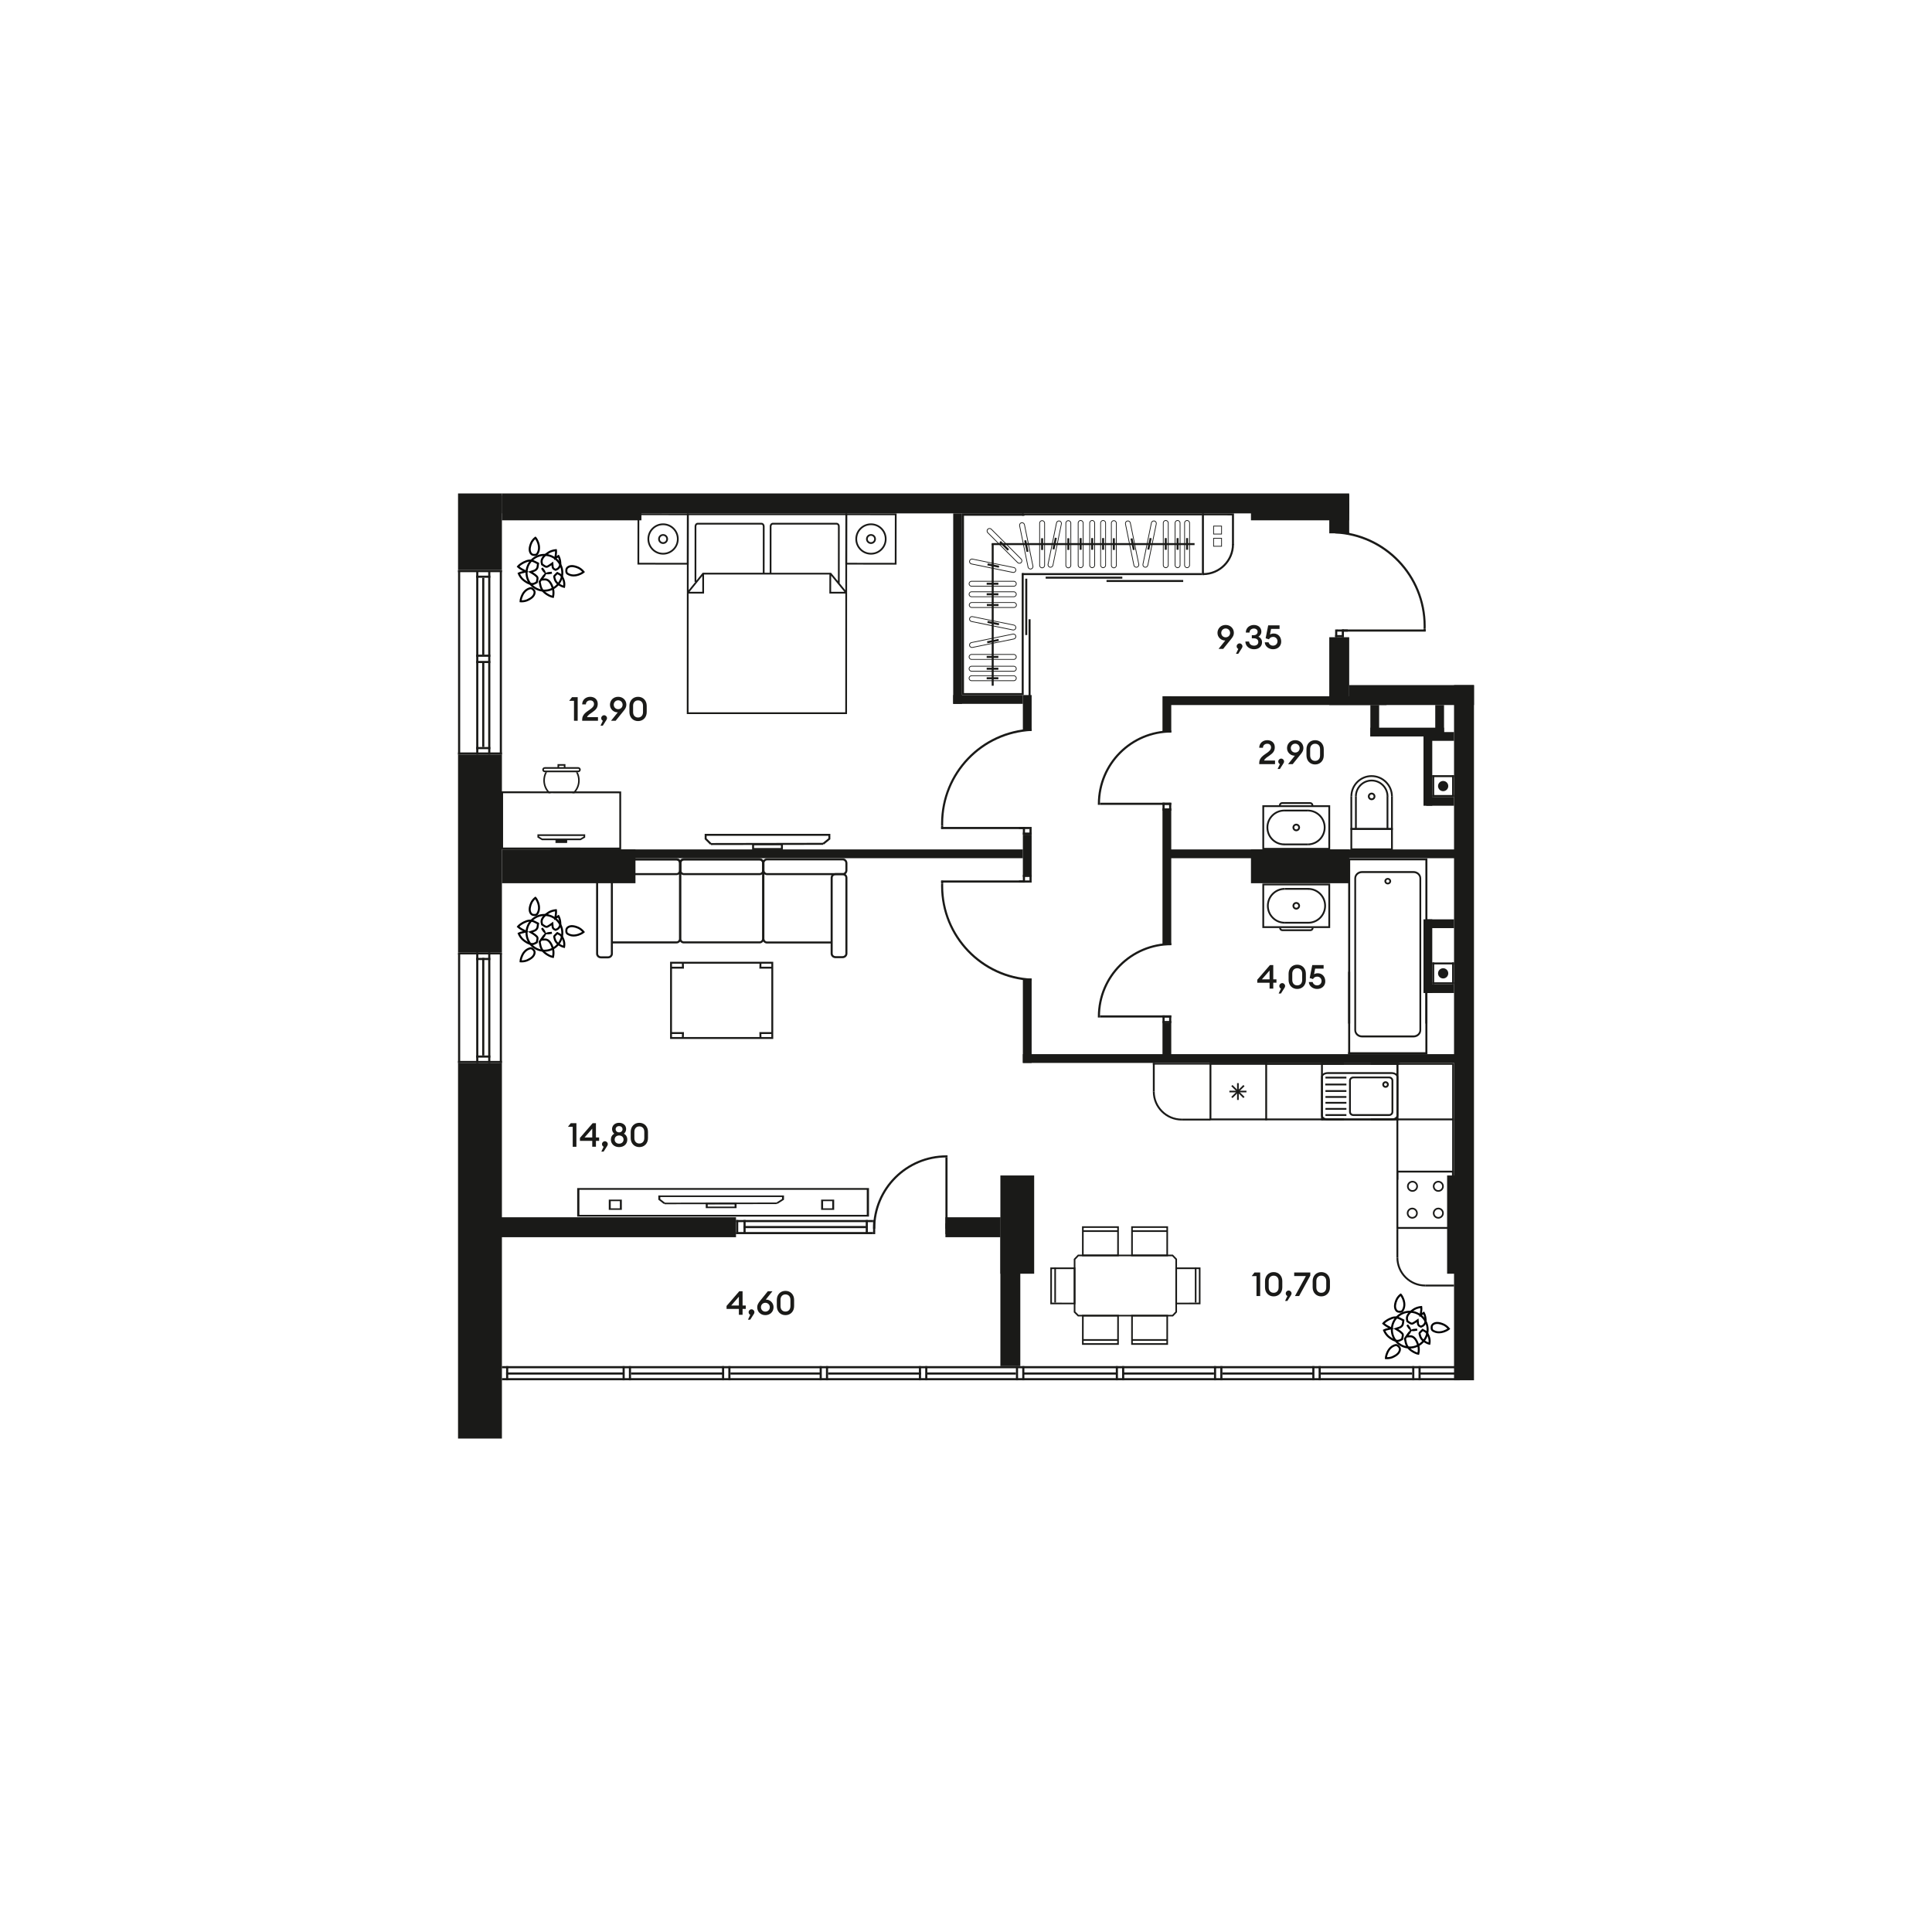 <?xml version="1.0" encoding="utf-8"?>
<!-- Generator: Adobe Illustrator 28.3.0, SVG Export Plug-In . SVG Version: 6.00 Build 0)  -->
<svg version="1.1" id="Слой_1" xmlns="http://www.w3.org/2000/svg" xmlns:xlink="http://www.w3.org/1999/xlink" x="0px" y="0px"
	 viewBox="0 0 1920 1920" style="enable-background:new 0 0 1920 1920;" xml:space="preserve">
<style type="text/css">
	.st0{fill-rule:evenodd;clip-rule:evenodd;fill:#1A1A18;}
	.st1{fill:#020203;}
	.st2{fill:#1A1A18;}
</style>
<g>
	<rect x="455.19" y="490.39" class="st0" width="43.61" height="76.11"/>
	<rect x="455.19" y="749.89" class="st0" width="43.61" height="196.5"/>
	<rect x="455.19" y="1056.44" class="st0" width="43.61" height="373.18"/>
	<rect x="455.2" y="566.78" class="st0" width="2.12" height="183.1"/>
	<rect x="496.68" y="566.78" class="st0" width="2.12" height="183.1"/>
	<rect x="473.24" y="566.78" class="st0" width="2.12" height="183.1"/>
	<rect x="485.17" y="566.78" class="st0" width="2.12" height="183.1"/>
	<rect x="473.22" y="650.57" class="st0" width="14.06" height="2.12"/>
	<rect x="473.22" y="656.82" class="st0" width="14.06" height="2.12"/>
	<rect x="473.22" y="742.37" class="st0" width="14.06" height="2.12"/>
	<rect x="455.18" y="747.77" class="st0" width="43.6" height="2.12"/>
	<rect x="479.19" y="574.2" class="st0" width="2.12" height="76.37"/>
	<rect x="479.19" y="658.95" class="st0" width="2.12" height="83.43"/>
	<rect x="473.22" y="572.07" class="st0" width="14.06" height="2.12"/>
	<rect x="455.18" y="566.5" class="st0" width="43.6" height="2.12"/>
	<rect x="455.2" y="947.45" class="st0" width="2.12" height="108.99"/>
	<rect x="496.68" y="947.45" class="st0" width="2.12" height="108.99"/>
	<rect x="473.24" y="946.39" class="st0" width="2.12" height="110.05"/>
	<rect x="485.17" y="946.39" class="st0" width="2.12" height="110.05"/>
	<rect x="473.22" y="1048.94" class="st0" width="14.06" height="2.12"/>
	<rect x="455.18" y="1054.33" class="st0" width="43.6" height="2.12"/>
	<rect x="479.19" y="951.96" class="st0" width="2.12" height="96.98"/>
	<rect x="473.22" y="951.96" class="st0" width="14.06" height="2.12"/>
	<rect x="455.18" y="946.39" class="st0" width="43.6" height="2.12"/>
	<rect x="618.71" y="1357.66" class="st0" width="2.12" height="14.06"/>
	<rect x="624.98" y="1357.66" class="st0" width="2.12" height="14.06"/>
	<rect x="717.53" y="1357.64" class="st0" width="2.12" height="14.06"/>
	<rect x="723.8" y="1357.64" class="st0" width="2.12" height="14.06"/>
	<rect x="498.79" y="1369.58" class="st0" width="952" height="2.12"/>
	<rect x="498.79" y="1357.64" class="st0" width="952" height="2.12"/>
	<rect x="502.96" y="1363.93" class="st0" width="116.81" height="2.12"/>
	<rect x="627.1" y="1363.93" class="st0" width="92.55" height="2.12"/>
	<rect x="725.92" y="1363.93" class="st0" width="89.68" height="2.12"/>
	<rect x="822.94" y="1363.93" class="st0" width="92.38" height="2.12"/>
	<rect x="921.59" y="1363.93" class="st0" width="88.03" height="2.12"/>
	<rect x="1116.2" y="1363.93" class="st0" width="90.23" height="2.12"/>
	<rect x="1214.83" y="1363.93" class="st0" width="90.23" height="2.12"/>
	<rect x="1312.54" y="1363.93" class="st0" width="90.88" height="2.12"/>
	<rect x="1410.76" y="1363.93" class="st0" width="40.04" height="2.12"/>
	<rect x="1017.28" y="1363.93" class="st0" width="92.38" height="2.12"/>
	<rect x="502.96" y="1357.64" class="st0" width="2.12" height="14.06"/>
	<rect x="814.55" y="1357.64" class="st0" width="2.12" height="14.06"/>
	<rect x="820.82" y="1357.64" class="st0" width="2.12" height="14.06"/>
	<rect x="913.19" y="1357.64" class="st0" width="2.12" height="14.06"/>
	<rect x="919.47" y="1357.64" class="st0" width="2.12" height="14.06"/>
	<rect x="1009.62" y="1357.64" class="st0" width="2.12" height="14.06"/>
	<rect x="1015.9" y="1357.64" class="st0" width="2.12" height="14.06"/>
	<rect x="1108.87" y="1357.64" class="st0" width="2.12" height="14.06"/>
	<rect x="1115.14" y="1357.64" class="st0" width="2.12" height="14.06"/>
	<rect x="1206.44" y="1357.64" class="st0" width="2.12" height="14.06"/>
	<rect x="1212.71" y="1357.64" class="st0" width="2.12" height="14.06"/>
	<rect x="1304.14" y="1357.64" class="st0" width="2.12" height="14.06"/>
	<rect x="1310.42" y="1357.64" class="st0" width="2.12" height="14.06"/>
	<rect x="1403.42" y="1357.64" class="st0" width="2.12" height="14.06"/>
	<rect x="1409.69" y="1357.64" class="st0" width="2.12" height="14.06"/>
	<rect x="498.79" y="490.39" class="st0" width="842.04" height="19.81"/>
	<rect x="1321.02" y="500.29" class="st0" width="19.81" height="29.74"/>
	<rect x="1340.83" y="680.85" class="st0" width="123.99" height="19.81"/>
	<rect x="1321.02" y="633.26" class="st0" width="19.81" height="67.4"/>
	<rect x="994.16" y="1209.71" class="st0" width="19.81" height="147.93"/>
	<rect x="1445.01" y="680.85" class="st0" width="19.81" height="690.85"/>
	<rect x="939.54" y="1209.71" class="st0" width="54.61" height="19.81"/>
	<rect x="490.69" y="1209.71" class="st0" width="240.75" height="19.81"/>
	<rect x="731.44" y="1224.36" class="st0" width="136.26" height="2.12"/>
	<rect x="731.44" y="1212.42" class="st0" width="136.26" height="2.12"/>
	<rect x="860.34" y="1212.42" class="st0" width="2.12" height="14.06"/>
	<rect x="867.65" y="1212.42" class="st0" width="2.12" height="14.06"/>
	<rect x="731.55" y="1212.42" class="st0" width="2.12" height="14.06"/>
	<rect x="738.88" y="1212.42" class="st0" width="2.12" height="14.06"/>
	<rect x="738.88" y="1218.39" class="st0" width="121.89" height="2.12"/>
	<g>
		<rect x="939.54" y="1215.67" class="st0" width="2.12" height="10.83"/>
		<rect x="939.54" y="1150.26" class="st0" width="2.12" height="70.82"/>
		<path class="st0" d="M941.66,1148.15l-1.06-0.01c-40.29,0-72.95,32.66-72.95,72.95h2.12c0-39.12,31.71-70.83,70.83-70.83
			l1.06,0.01V1148.15z"/>
	</g>
	<rect x="1438.12" y="1168.17" class="st0" width="22.12" height="97.64"/>
	<rect x="994.16" y="1168.17" class="st0" width="33.59" height="97.64"/>
	<rect x="498.8" y="844.15" class="st0" width="132.72" height="33.59"/>
	<rect x="498.8" y="492.38" class="st0" width="138.64" height="24.71"/>
	<rect x="1243.19" y="491.71" class="st0" width="97.64" height="25.38"/>
	<rect x="1243.19" y="844.15" class="st0" width="97.64" height="33.59"/>
	<rect x="947.29" y="510.2" class="st0" width="8.72" height="189.28"/>
	<rect x="1016.51" y="690.75" class="st0" width="8.72" height="35.62"/>
	<rect x="1016.51" y="829.5" class="st0" width="8.72" height="39.9"/>
	<rect x="1016.51" y="972.39" class="st0" width="8.72" height="83.94"/>
	<rect x="1155.26" y="804.79" class="st0" width="8.72" height="134.52"/>
	<rect x="1155.26" y="691.94" class="st0" width="8.72" height="36.04"/>
	<rect x="1155.26" y="1016.78" class="st0" width="8.72" height="32.8"/>
	<rect x="947.25" y="690.75" class="st0" width="69.25" height="8.72"/>
	<rect x="547.33" y="844.15" class="st0" width="469.17" height="8.72"/>
	<rect x="1156.59" y="844.16" class="st0" width="292.42" height="8.72"/>
	<rect x="1016.5" y="1047.6" class="st0" width="432.51" height="8.72"/>
	<rect x="1156.59" y="691.94" class="st0" width="221.34" height="8.72"/>
	<rect x="1361.85" y="723.16" class="st0" width="73.21" height="8.72"/>
	<rect x="1361.85" y="700.66" class="st0" width="8.72" height="31.22"/>
	<rect x="1426.34" y="700.66" class="st0" width="8.72" height="31.22"/>
	<rect x="1414.65" y="727.52" class="st0" width="8.72" height="73.21"/>
	<rect x="1417.36" y="727.52" class="st0" width="27.65" height="8.72"/>
	<rect x="1417.36" y="792.01" class="st0" width="27.65" height="8.72"/>
	<g>
		<path class="st0" d="M1429.11,781.19c0,2.81,2.28,5.08,5.08,5.08c2.81,0,5.08-2.28,5.08-5.08c0-2.81-2.28-5.08-5.08-5.08
			C1431.38,776.1,1429.11,778.38,1429.11,781.19"/>
		<rect x="1423.37" y="770.37" class="st0" width="21.64" height="1.93"/>
		<rect x="1423.37" y="770.37" class="st0" width="1.93" height="21.64"/>
		<rect x="1443.09" y="770.37" class="st0" width="1.92" height="21.64"/>
		<rect x="1423.37" y="790.08" class="st0" width="21.64" height="1.93"/>
	</g>
	<rect x="1414.65" y="913.64" class="st0" width="8.72" height="73.21"/>
	<rect x="1417.36" y="913.64" class="st0" width="27.65" height="8.72"/>
	<rect x="1417.36" y="978.12" class="st0" width="27.65" height="8.72"/>
	<g>
		<path class="st0" d="M1429.11,967.3c0,2.81,2.28,5.08,5.08,5.08c2.81,0,5.08-2.28,5.08-5.08c0-2.81-2.28-5.08-5.08-5.08
			C1431.38,962.22,1429.11,964.49,1429.11,967.3"/>
		<rect x="1423.37" y="956.48" class="st0" width="21.64" height="1.93"/>
		<rect x="1423.37" y="956.48" class="st0" width="1.93" height="21.64"/>
		<rect x="1443.09" y="956.48" class="st0" width="1.92" height="21.64"/>
		<rect x="1423.37" y="976.2" class="st0" width="21.64" height="1.93"/>
	</g>
	<g>
		<rect x="1155.26" y="797.75" class="st0" width="2.12" height="7.7"/>
		<rect x="1161.86" y="797.75" class="st0" width="2.12" height="7.7"/>
		<rect x="1155.26" y="803.33" class="st0" width="8.72" height="2.12"/>
		<rect x="1155.26" y="797.75" class="st0" width="7.02" height="2.12"/>
		<rect x="1093.16" y="797.75" class="st0" width="70.82" height="2.12"/>
		<path class="st0" d="M1091.04,799.87l-0.01-1.06c0-40.29,32.66-72.95,72.95-72.95v2.12c-39.12,0-70.83,31.71-70.83,70.83
			l0.01,1.06H1091.04z"/>
	</g>
	<g>
		<rect x="1155.26" y="1009.07" class="st0" width="2.12" height="7.7"/>
		<rect x="1161.86" y="1009.07" class="st0" width="2.12" height="7.7"/>
		<rect x="1155.26" y="1014.65" class="st0" width="8.72" height="2.12"/>
		<rect x="1155.26" y="1009.07" class="st0" width="7.02" height="2.12"/>
		<rect x="1093.16" y="1009.08" class="st0" width="70.82" height="2.12"/>
		<path class="st0" d="M1091.04,1011.2l-0.01-1.06c0-40.29,32.66-72.95,72.95-72.95v2.12c-39.12,0-70.83,31.71-70.83,70.83
			l0.01,1.06H1091.04z"/>
	</g>
	<g>
		<g>
			<rect x="1023.1" y="821.8" class="st0" width="2.12" height="7.7"/>
			<rect x="1016.51" y="821.8" class="st0" width="2.12" height="7.7"/>
			<rect x="1016.51" y="827.38" class="st0" width="8.72" height="2.12"/>
			<rect x="1012.7" y="821.8" class="st0" width="10.83" height="2.12"/>
			<rect x="935.27" y="821.8" class="st0" width="82.84" height="2.12"/>
			<path class="st0" d="M935.24,818.36c0-50.63,39.91-91.94,89.99-94.2v2.21c-48.93,2.21-87.92,42.57-87.92,92.04
				c0,0.8,0.01,1.6,0.03,2.39h-2.06C935.25,819.99,935.24,819.18,935.24,818.36"/>
		</g>
		<rect x="935.27" y="820.81" class="st0" width="2.06" height="2.82"/>
	</g>
	<g>
		<g>
			<rect x="1023.1" y="869.4" class="st0" width="2.12" height="7.7"/>
			<rect x="1016.51" y="869.4" class="st0" width="2.12" height="7.7"/>
			<rect x="1016.51" y="869.4" class="st0" width="8.72" height="2.12"/>
			<rect x="1012.7" y="874.98" class="st0" width="10.83" height="2.12"/>
			<rect x="935.27" y="874.98" class="st0" width="82.84" height="2.12"/>
			<path class="st0" d="M935.24,880.54c0,50.63,39.91,91.94,89.99,94.2v-2.21c-48.93-2.21-87.92-42.57-87.92-92.04
				c0-0.8,0.01-1.6,0.03-2.39h-2.06C935.25,878.91,935.24,879.72,935.24,880.54"/>
		</g>
		<rect x="935.27" y="875.27" class="st0" width="2.06" height="2.82"/>
	</g>
	<g>
		<g>
			<rect x="1326.85" y="625.56" class="st0" width="2.12" height="7.7"/>
			<rect x="1333.45" y="625.56" class="st0" width="2.12" height="7.7"/>
			<rect x="1326.85" y="631.14" class="st0" width="8.72" height="2.12"/>
			<rect x="1328.55" y="625.56" class="st0" width="10.83" height="2.12"/>
			<rect x="1333.96" y="625.56" class="st0" width="82.84" height="2.12"/>
			<path class="st0" d="M1416.84,622.12c0-50.63-39.91-91.94-89.99-94.2v2.21c48.93,2.21,87.92,42.57,87.92,92.04
				c0,0.8-0.01,1.6-0.03,2.39h2.06C1416.83,623.76,1416.84,622.94,1416.84,622.12"/>
		</g>
		<rect x="1414.74" y="624.57" class="st0" width="2.06" height="2.82"/>
	</g>
	<g>
		<path class="st0" d="M1404.77,1030.96h-51.22c-4.21,0-7.63-3.25-7.63-7.23l0-150.82c0-3.99,3.42-7.23,7.62-7.23h51.22
			c4.2,0,7.62,3.25,7.62,7.23v150.82C1412.39,1027.71,1408.97,1030.96,1404.77,1030.96 M1353.55,867.59c-3.23,0-5.87,2.38-5.87,5.31
			v150.82c0,2.93,2.63,5.31,5.87,5.31h51.22c3.23,0,5.86-2.39,5.86-5.31V872.9c0-2.93-2.63-5.31-5.86-5.31H1353.55z"/>
		<path class="st0" d="M1379.16,878.91L1379.16,878.91c-1.53,0-2.85-0.99-3.24-2.4c-0.22-0.83-0.1-1.69,0.35-2.42
			c0.46-0.74,1.18-1.26,2.04-1.48c1.78-0.43,3.62,0.63,4.07,2.3c0.23,0.83,0.1,1.69-0.36,2.42c-0.45,0.74-1.18,1.26-2.04,1.47
			C1379.72,878.87,1379.44,878.91,1379.16,878.91 M1379.16,874.19c-0.13,0-0.27,0.02-0.4,0.05c-0.41,0.1-0.75,0.35-0.97,0.7
			c-0.21,0.35-0.27,0.76-0.17,1.15c0.22,0.79,1.1,1.3,1.93,1.09c0.41-0.1,0.75-0.35,0.97-0.7c0.21-0.35,0.27-0.76,0.17-1.15
			C1380.52,874.66,1379.89,874.19,1379.16,874.19z"/>
		<polygon class="st0" points="1416.53,1015.33 1416.53,1011.31 1416.53,854.99 1341.79,854.99 1341.79,1011.31 1341.79,1015.33 
			1341.79,1017.24 1339.8,1017.24 1339.8,853.07 1418.53,853.07 1418.53,1017.24 1416.53,1017.24 		"/>
		<rect x="1416.53" y="965.72" class="st0" width="1.99" height="81.88"/>
		<rect x="1339.8" y="965.72" class="st0" width="1.99" height="81.88"/>
		<rect x="1339.8" y="1045.7" class="st0" width="78.73" height="1.91"/>
	</g>
	<g>
		<path class="st0" d="M1288.21,818.58c-2.07,0-3.75,1.68-3.75,3.75c0,2.07,1.68,3.75,3.75,3.75c2.07,0,3.75-1.68,3.75-3.75
			C1291.96,820.26,1290.27,818.58,1288.21,818.58 M1288.21,824.3c-1.09,0-1.97-0.88-1.97-1.97c0-1.09,0.89-1.97,1.97-1.97
			c1.09,0,1.97,0.88,1.97,1.97C1290.18,823.42,1289.29,824.3,1288.21,824.3z"/>
		<path class="st0" d="M1321.9,800.25h-67.38v44.17h67.38V800.25z M1256.3,802.03h63.81v40.61h-63.81V802.03z"/>
		<path class="st0" d="M1301.99,797.19h-27.79c-1.76,0-3.19,1.43-3.19,3.18l1.78,0c0-0.78,0.63-1.41,1.41-1.41l27.79,0
			c0.78,0,1.41,0.63,1.41,1.4l1.78,0C1305.18,798.62,1303.74,797.19,1301.99,797.19"/>
		<path class="st0" d="M1276.34,804.62c-9.77,0-17.71,7.95-17.71,17.72c0,9.77,7.95,17.71,17.71,17.71v-1.78
			c-8.79,0-15.93-7.15-15.93-15.94c0-8.79,7.15-15.94,15.93-15.94V804.62z"/>
		<path class="st0" d="M1299.63,804.62v1.78c8.79,0,15.93,7.15,15.93,15.94c0,8.79-7.15,15.94-15.93,15.94v1.78
			c9.77,0,17.71-7.95,17.71-17.72C1317.35,812.57,1309.4,804.62,1299.63,804.62"/>
		<rect x="1275.97" y="838.27" class="st0" width="23.66" height="1.78"/>
		<rect x="1276.18" y="804.62" class="st0" width="23.64" height="1.78"/>
	</g>
	<g>
		<path class="st0" d="M1288.21,903.93c2.07,0,3.75-1.68,3.75-3.75c0-2.07-1.68-3.75-3.75-3.75c-2.07,0-3.75,1.68-3.75,3.75
			C1284.46,902.25,1286.14,903.93,1288.21,903.93 M1288.21,898.21c1.09,0,1.97,0.88,1.97,1.97c0,1.09-0.89,1.97-1.97,1.97
			c-1.08,0-1.97-0.88-1.97-1.97C1286.24,899.09,1287.12,898.21,1288.21,898.21z"/>
		<path class="st0" d="M1254.52,922.26h67.38V878.1h-67.38V922.26z M1320.11,920.48h-63.81v-40.61h63.81V920.48z"/>
		<path class="st0" d="M1274.43,925.32h27.79c1.76,0,3.19-1.43,3.19-3.18l-1.78,0c0,0.78-0.63,1.41-1.41,1.41l-27.79,0
			c-0.78,0-1.41-0.63-1.41-1.4l-1.78,0C1271.24,923.89,1272.67,925.32,1274.43,925.32"/>
		<path class="st0" d="M1300.07,917.9c9.77,0,17.71-7.95,17.71-17.72c0-9.77-7.95-17.71-17.71-17.71v1.78
			c8.79,0,15.93,7.15,15.93,15.94c0,8.79-7.15,15.94-15.93,15.94V917.9z"/>
		<path class="st0" d="M1276.78,917.9v-1.78c-8.79,0-15.93-7.15-15.93-15.94c0-8.79,7.15-15.94,15.93-15.94v-1.78
			c-9.77,0-17.71,7.95-17.71,17.72C1259.06,909.95,1267.01,917.9,1276.78,917.9"/>
		<rect x="1276.78" y="882.46" class="st0" width="23.66" height="1.78"/>
		<rect x="1276.59" y="916.11" class="st0" width="23.64" height="1.78"/>
	</g>
	<g>
		<path class="st0" d="M1342.04,822.95h42.15v21.96h-42.15V822.95z M1382.41,824.73h-38.59v18.4h38.59V824.73z"/>
		<polygon class="st0" points="1343.81,791.41 1343.82,822.91 1382.41,822.91 1382.43,791.46 1384.21,791.46 1384.19,824.7 
			1342.05,824.7 1342.03,791.41 		"/>
		<path class="st0" d="M1363.04,770.37c11.67,0,21.16,9.5,21.16,21.17h-1.78c0-10.69-8.7-19.39-19.39-19.39
			c-10.58,0-19.18,8.66-19.18,19.31h-1.78C1342.08,779.83,1351.48,770.37,1363.04,770.37"/>
		<path class="st0" d="M1363.12,787.72c2.07,0,3.75,1.68,3.75,3.75c0,2.07-1.68,3.75-3.75,3.75c-2.07,0-3.75-1.68-3.75-3.75
			C1359.37,789.4,1361.05,787.72,1363.12,787.72 M1363.12,793.44c1.09,0,1.97-0.88,1.97-1.97s-0.88-1.97-1.97-1.97
			c-1.09,0-1.97,0.89-1.97,1.97S1362.03,793.44,1363.12,793.44z"/>
		<path class="st0" d="M1363.11,774.79c9.2,0,16.69,7.49,16.69,16.69h-1.78c0-8.22-6.69-14.91-14.91-14.91
			c-8.13,0-14.75,6.66-14.75,14.85l-1.78,0C1346.58,782.25,1354,774.79,1363.11,774.79"/>
		<rect x="1377.97" y="791.22" class="st0" width="1.78" height="32.58"/>
		<rect x="1346.58" y="791.34" class="st0" width="1.78" height="32.71"/>
	</g>
	<g>
		<polygon class="st0" points="705.83,839.48 707.19,838.09 702.24,833.2 702.24,830.62 823.23,830.62 823.23,833.14 817.43,837.84 
			818.65,839.35 825.17,834.07 825.17,828.68 700.3,828.68 700.3,834.01 		"/>
		<polygon class="st0" points="706.5,839.76 818.04,839.57 818.04,837.63 706.5,837.82 		"/>
		<path class="st0" d="M747.44,844.71h30.6v-6.67h-30.6V844.71z M776.09,842.77h-26.71v-2.78h26.71V842.77z"/>
	</g>
	<g>
		<path class="st0" d="M684.36,561.12l0.08-50.85l-50.85-0.07l-0.08,50.85L684.36,561.12z M682.7,512l-0.07,47.38l-47.38-0.07
			l0.07-47.38L682.7,512z"/>
		<path class="st0" d="M658.97,551.16c4.14,0,8.04-1.61,10.96-4.54c6.05-6.05,6.05-15.89,0-21.93c-2.92-2.93-6.82-4.54-10.96-4.54
			c-4.14,0-8.04,1.61-10.97,4.54c-2.93,2.92-4.54,6.82-4.54,10.96c0,4.14,1.61,8.04,4.54,10.97
			C650.94,549.55,654.83,551.16,658.97,551.16 M658.97,521.89c3.68,0,7.14,1.43,9.74,4.03c5.37,5.37,5.37,14.11,0,19.48
			c-2.6,2.6-6.06,4.03-9.74,4.03c-3.68,0-7.14-1.43-9.74-4.03c-2.6-2.6-4.04-6.06-4.04-9.74c0-3.68,1.43-7.14,4.04-9.74
			C651.83,523.32,655.29,521.89,658.97,521.89z"/>
		<path class="st0" d="M658.97,540.58c1.31,0,2.55-0.51,3.48-1.44c0.93-0.93,1.44-2.17,1.44-3.48c0-1.31-0.51-2.55-1.44-3.48
			c-1.86-1.86-5.1-1.86-6.96,0c-0.93,0.93-1.44,2.17-1.44,3.48c0,1.32,0.51,2.55,1.44,3.48
			C656.42,540.07,657.66,540.58,658.97,540.58 M658.97,532.47c0.85,0,1.65,0.33,2.25,0.93c0.6,0.6,0.93,1.41,0.93,2.25
			c0,0.85-0.33,1.65-0.93,2.25c-1.21,1.21-3.3,1.21-4.51,0c-0.6-0.6-0.93-1.4-0.93-2.25c0-0.85,0.33-1.65,0.93-2.25
			C657.32,532.8,658.12,532.47,658.97,532.47z"/>
		<path class="st0" d="M890.96,561.12l0.08-50.85l-50.85-0.07l-0.08,50.85L890.96,561.12z M889.3,512.01l-0.07,47.38l-47.38-0.07
			l0.07-47.38L889.3,512.01z"/>
		<path class="st0" d="M865.57,551.16c4.14,0,8.04-1.61,10.96-4.54c6.05-6.05,6.05-15.89,0-21.93c-2.92-2.93-6.82-4.54-10.96-4.54
			c-4.14,0-8.04,1.61-10.97,4.54c-6.05,6.04-6.05,15.88,0,21.93C857.53,549.55,861.43,551.16,865.57,551.16 M865.57,521.89
			c3.68,0,7.14,1.43,9.74,4.03c5.37,5.37,5.37,14.11,0,19.48c-2.6,2.6-6.06,4.03-9.74,4.03c-3.68,0-7.14-1.43-9.74-4.03
			c-5.37-5.37-5.37-14.11,0-19.48C858.43,523.32,861.89,521.89,865.57,521.89z"/>
		<path class="st0" d="M865.57,540.58c1.31,0,2.55-0.51,3.48-1.44c0.93-0.93,1.44-2.17,1.44-3.48c0-1.31-0.51-2.55-1.44-3.48
			c-1.86-1.86-5.1-1.86-6.96,0c-0.93,0.93-1.44,2.17-1.44,3.48c0,1.32,0.51,2.55,1.44,3.48
			C863.02,540.07,864.26,540.58,865.57,540.58 M865.57,532.47c0.85,0,1.65,0.33,2.25,0.93c0.6,0.6,0.93,1.41,0.93,2.25
			c0,0.85-0.34,1.65-0.93,2.25c-1.21,1.21-3.3,1.21-4.51,0c-0.6-0.6-0.93-1.4-0.93-2.25c0-0.85,0.33-1.65,0.93-2.25
			C863.92,532.8,864.72,532.47,865.57,532.47z"/>
		<path class="st0" d="M682.53,709.61l159.22,0v-0.87l0.13-198.54l-159.22,0.01v0.87L682.53,709.61z M840.02,707.87l-155.75,0
			l0.07-118.02h15.33l-0.01-18.9l124.61,0l-0.04,18.9h15.86L840.02,707.87z M697.94,588.12h-12.65l12.64-15.68L697.94,588.12z
			 M839.13,588.12l-13.16,0l0.03-16L839.13,588.12z M840.15,511.93l-0.05,74.63l-5.64-6.88l0.03-56.57c0-1.03-0.38-2.01-1.06-2.69
			c-0.55-0.55-1.25-0.85-1.98-0.85h-63.46c-1.68,0-3.04,1.59-3.04,3.54l-0.03,46.1h-5.11l0.03-46.1c0-1.95-1.37-3.54-3.04-3.54
			l-63.46,0c-1.68,0-3.04,1.59-3.04,3.54l-0.03,55.12h0.77l-6.68,8.29l0.05-74.59L840.15,511.93z M831.46,521.31
			c0.34,0,0.59,0.19,0.75,0.35c0.35,0.34,0.55,0.89,0.55,1.46l-0.03,54.46l-6.86-8.36h-59.22l0.03-46.1c0-0.98,0.6-1.8,1.31-1.8
			L831.46,521.31z M758.07,569.21l-59.78,0l-6.3,7.82l0.03-53.92c0-0.98,0.6-1.8,1.31-1.8l63.46,0c0.71,0,1.3,0.83,1.3,1.81
			L758.07,569.21z"/>
	</g>
	<path class="st0" d="M1226.31,540.86h-1.98c0,15.82-12.87,28.69-28.69,28.69v1.97C1212.55,571.52,1226.31,557.77,1226.31,540.86"/>
	<polygon class="st0" points="1194.46,510.2 1194.46,512.17 1224.33,512.18 1224.32,541.61 1226.3,541.61 1226.31,510.2 	"/>
	<rect x="1039.17" y="573.09" class="st0" width="76.19" height="1.98"/>
	<rect x="1099.66" y="576.39" class="st0" width="76.19" height="1.98"/>
	<rect x="985.53" y="539.72" class="st0" width="201.61" height="1.98"/>
	<path class="st0" d="M1035.65,517.03c-1.57,0-2.85,1.28-2.85,2.85l0,41.96c0,1.57,1.28,2.85,2.85,2.85c1.57,0,2.85-1.28,2.85-2.85
		l0-41.96C1038.5,518.31,1037.22,517.03,1035.65,517.03 M1035.65,563.94c-1.16,0-2.1-0.94-2.1-2.09v-41.96
		c0-1.16,0.94-2.09,2.1-2.09c1.16,0,2.09,0.94,2.09,2.09v41.96C1037.74,563,1036.8,563.94,1035.65,563.94z"/>
	<rect x="1034.66" y="534.89" class="st0" width="1.98" height="11.63"/>
	<path class="st0" d="M1052.38,517.3c-1.35,0-2.53,0.96-2.8,2.28l-8.41,41.11c-0.32,1.54,0.68,3.05,2.22,3.36
		c1.51,0.33,3.05-0.72,3.36-2.22l8.4-41.11c0.31-1.54-0.68-3.05-2.22-3.36C1052.76,517.32,1052.57,517.3,1052.38,517.3
		 M1043.97,563.36c-0.14,0-0.28-0.01-0.42-0.04c-1.13-0.23-1.86-1.34-1.63-2.47l8.41-41.11c0.22-1.1,1.34-1.85,2.47-1.63
		c1.13,0.23,1.87,1.34,1.63,2.47l-8.4,41.12C1045.83,562.66,1044.96,563.36,1043.97,563.36z"/>
	
		<rect x="1042.39" y="539.56" transform="matrix(0.2 -0.98 0.98 0.2 308.73 1459.309)" class="st0" width="11.62" height="1.98"/>
	<path class="st0" d="M1120.89,517.3L1120.89,517.3c-0.19,0-0.38,0.02-0.57,0.06c-0.74,0.15-1.39,0.59-1.81,1.22
		c-0.42,0.64-0.57,1.4-0.41,2.14l8.4,41.11c0.31,1.5,1.85,2.55,3.36,2.22c1.54-0.31,2.53-1.82,2.22-3.36l-8.4-41.11
		C1123.41,518.26,1122.23,517.3,1120.89,517.3 M1129.29,563.36c-0.99,0-1.86-0.7-2.05-1.67l-8.4-41.12c-0.11-0.55,0-1.11,0.31-1.57
		c0.31-0.47,0.78-0.79,1.32-0.9c1.11-0.22,2.25,0.53,2.47,1.63l8.41,41.11c0.23,1.13-0.5,2.24-1.63,2.47
		C1129.57,563.34,1129.44,563.36,1129.29,563.36z"/>
	
		<rect x="1124.13" y="535.04" transform="matrix(0.98 -0.201 0.201 0.98 -85.683 236.92)" class="st0" width="1.98" height="11.62"/>
	<path class="st0" d="M1146.67,517.3c-1.35,0-2.52,0.96-2.8,2.28l-8.4,41.11c-0.15,0.74,0,1.5,0.41,2.14
		c0.42,0.64,1.07,1.07,1.81,1.22c0.19,0.04,0.38,0.06,0.57,0.06c1.35,0,2.52-0.96,2.8-2.28l8.4-41.12c0.31-1.54-0.68-3.05-2.22-3.36
		C1147.05,517.32,1146.86,517.3,1146.67,517.3 M1138.26,563.36c-0.14,0-0.28-0.01-0.42-0.04c-0.54-0.11-1.02-0.43-1.32-0.9
		c-0.31-0.47-0.42-1.03-0.31-1.58l8.4-41.11c0.23-1.1,1.36-1.85,2.47-1.63c1.14,0.23,1.87,1.34,1.64,2.47l-8.41,41.11
		C1140.11,562.65,1139.25,563.36,1138.26,563.36z"/>
	
		<rect x="1136.62" y="539.87" transform="matrix(0.2 -0.98 0.98 0.2 383.809 1551.877)" class="st0" width="11.62" height="1.98"/>
	<path class="st0" d="M1073.95,516.87c-1.57,0-2.85,1.28-2.85,2.85v41.96c0,1.57,1.28,2.85,2.85,2.85c1.57,0,2.85-1.28,2.85-2.85
		v-41.96C1076.8,518.15,1075.52,516.87,1073.95,516.87 M1073.95,563.78c-1.16,0-2.09-0.94-2.09-2.09v-41.96
		c0-1.16,0.94-2.09,2.09-2.09c1.16,0,2.1,0.94,2.1,2.09v41.96C1076.04,562.84,1075.1,563.78,1073.95,563.78z"/>
	<rect x="1072.96" y="534.74" class="st0" width="1.98" height="11.62"/>
	<path class="st0" d="M1085.41,516.87c-1.57,0-2.85,1.28-2.85,2.85v41.96c0,1.57,1.28,2.85,2.85,2.85c1.57,0,2.85-1.28,2.85-2.85
		v-41.96C1088.26,518.15,1086.98,516.87,1085.41,516.87 M1085.41,563.78c-1.15,0-2.1-0.94-2.1-2.09v-41.96
		c0-1.16,0.94-2.09,2.1-2.09c1.16,0,2.09,0.94,2.09,2.09v41.96C1087.5,562.84,1086.56,563.78,1085.41,563.78z"/>
	<rect x="1084.42" y="534.74" class="st0" width="1.98" height="11.62"/>
	<path class="st0" d="M1096.26,516.87c-1.57,0-2.85,1.28-2.85,2.85v41.96c0,1.57,1.28,2.85,2.85,2.85c1.57,0,2.85-1.28,2.85-2.85
		v-41.96C1099.11,518.15,1097.82,516.87,1096.26,516.87 M1096.26,563.78c-1.16,0-2.1-0.94-2.1-2.09l0-41.96
		c0-1.16,0.94-2.09,2.1-2.09c1.15,0,2.1,0.94,2.1,2.09v41.96C1098.35,562.84,1097.41,563.78,1096.26,563.78z"/>
	<rect x="1095.26" y="534.74" class="st0" width="1.98" height="11.62"/>
	<path class="st0" d="M1106.93,517.03c-1.57,0-2.85,1.28-2.85,2.85v41.96c0,1.57,1.28,2.85,2.85,2.85c1.57,0,2.85-1.28,2.85-2.85
		l0-41.96C1109.79,518.31,1108.51,517.03,1106.93,517.03 M1106.93,563.94c-1.15,0-2.1-0.94-2.1-2.09v-41.96
		c0-1.16,0.94-2.09,2.1-2.09c1.16,0,2.1,0.94,2.1,2.09v41.96C1109.03,563,1108.09,563.94,1106.93,563.94z"/>
	<rect x="1105.95" y="534.89" class="st0" width="1.98" height="11.63"/>
	<path class="st0" d="M1214.34,522.44h-8.66v8.67h8.66V522.44z M1206.43,523.2h7.16v7.16h-7.16V523.2z"/>
	<path class="st0" d="M1214.34,534.57h-8.66v8.67h8.66V534.57z M1206.43,535.33h7.16v7.16h-7.16V535.33z"/>
	<rect x="1194.46" y="510.2" class="st0" width="1.97" height="61.33"/>
	<path class="st0" d="M1158.52,516.87c-1.57,0-2.85,1.28-2.85,2.85l0,41.96c0,1.57,1.28,2.85,2.85,2.85c1.57,0,2.85-1.28,2.85-2.85
		v-41.96C1161.37,518.15,1160.09,516.87,1158.52,516.87 M1158.52,563.78c-1.16,0-2.1-0.94-2.1-2.09v-41.96
		c0-1.16,0.94-2.09,2.1-2.09c1.16,0,2.1,0.94,2.1,2.09v41.96C1160.62,562.84,1159.67,563.78,1158.52,563.78z"/>
	<rect x="1157.53" y="534.74" class="st0" width="1.98" height="11.62"/>
	<path class="st0" d="M1061.7,517.03c-1.57,0-2.85,1.28-2.85,2.85l0,41.96c0,1.57,1.28,2.85,2.85,2.85c1.57,0,2.85-1.28,2.85-2.85
		l0-41.96C1064.54,518.31,1063.27,517.03,1061.7,517.03 M1061.7,563.94c-1.16,0-2.1-0.94-2.1-2.09v-41.96c0-1.16,0.94-2.09,2.1-2.09
		c1.16,0,2.09,0.94,2.09,2.09v41.96C1063.79,563,1062.85,563.94,1061.7,563.94z"/>
	<rect x="1060.71" y="534.89" class="st0" width="1.98" height="11.63"/>
	<path class="st0" d="M1170.26,516.87c-1.57,0-2.85,1.28-2.85,2.85l0,41.96c0,1.57,1.28,2.85,2.85,2.85c1.57,0,2.85-1.28,2.85-2.85
		v-41.96C1173.11,518.15,1171.83,516.87,1170.26,516.87 M1170.26,563.78c-1.16,0-2.1-0.94-2.1-2.09v-41.96
		c0-1.16,0.94-2.09,2.1-2.09s2.1,0.94,2.1,2.09v41.96C1172.35,562.84,1171.41,563.78,1170.26,563.78z"/>
	<rect x="1169.27" y="534.74" class="st0" width="1.98" height="11.62"/>
	<path class="st0" d="M1179.71,516.87c-1.57,0-2.85,1.28-2.85,2.85l0,41.96c0,1.57,1.28,2.85,2.85,2.85c1.57,0,2.85-1.28,2.85-2.85
		v-41.96C1182.56,518.15,1181.28,516.87,1179.71,516.87 M1179.71,563.78c-1.16,0-2.1-0.94-2.1-2.09v-41.96
		c0-1.16,0.94-2.09,2.1-2.09s2.1,0.94,2.1,2.09v41.96C1181.8,562.84,1180.86,563.78,1179.71,563.78z"/>
	<rect x="1178.72" y="534.74" class="st0" width="1.98" height="11.62"/>
	<rect x="1018.9" y="575.07" class="st0" width="1.98" height="56.03"/>
	<rect x="1022.2" y="615.41" class="st0" width="1.98" height="76.19"/>
	<rect x="985.53" y="540.55" class="st0" width="1.98" height="140.91"/>
	<path class="st0" d="M1015.69,519.08c-0.19,0-0.38,0.02-0.56,0.06c-1.54,0.31-2.54,1.82-2.22,3.36l8.4,41.11
		c0.31,1.5,1.85,2.55,3.36,2.22c1.54-0.31,2.54-1.82,2.22-3.36l-8.41-41.11C1018.21,520.04,1017.04,519.08,1015.69,519.08
		 M1022.04,563.47l-8.4-41.12c-0.23-1.14,0.5-2.24,1.63-2.47c1.12-0.22,2.25,0.53,2.47,1.63l8.41,41.11
		c0.23,1.13-0.5,2.24-1.63,2.47c-0.14,0.03-0.28,0.04-0.42,0.04C1023.11,565.14,1022.24,564.44,1022.04,563.47z"/>
	
		<rect x="1018.87" y="536.53" transform="matrix(0.98 -0.2 0.2 0.98 -87.934 215.171)" class="st0" width="1.98" height="11.62"/>
	<path class="st0" d="M963.11,615.21c0,1.35,0.96,2.52,2.28,2.8l41.11,8.4c1.54,0.31,3.05-0.68,3.36-2.22
		c0.33-1.51-0.71-3.05-2.22-3.36l-41.11-8.4c-0.74-0.16-1.5,0-2.14,0.41c-0.63,0.42-1.07,1.06-1.22,1.81
		C963.13,614.83,963.11,615.02,963.11,615.21L963.11,615.21 M1009.13,624.03c-0.23,1.13-1.34,1.86-2.47,1.63l-41.11-8.41
		c-1.1-0.23-1.85-1.36-1.63-2.47c0.11-0.54,0.43-1.01,0.9-1.32c0.47-0.31,1.03-0.42,1.57-0.31l41.12,8.4
		c0.97,0.2,1.67,1.06,1.67,2.05C1009.17,623.75,1009.16,623.89,1009.13,624.03z"/>
	
		<rect x="985.68" y="613.63" transform="matrix(0.201 -0.98 0.98 0.201 181.738 1461.644)" class="st0" width="1.98" height="11.62"/>
	<path class="st0" d="M963.11,558.03c0,1.35,0.96,2.52,2.28,2.8l41.11,8.4c1.54,0.31,3.05-0.68,3.36-2.22
		c0.33-1.51-0.71-3.05-2.22-3.36l-41.11-8.4c-0.74-0.16-1.5,0-2.14,0.41c-0.63,0.42-1.07,1.06-1.22,1.81
		C963.13,557.65,963.11,557.84,963.11,558.03L963.11,558.03 M1009.13,566.85c-0.23,1.13-1.34,1.86-2.47,1.63l-41.11-8.41
		c-1.1-0.23-1.85-1.36-1.63-2.47c0.11-0.54,0.43-1.01,0.9-1.32c0.47-0.31,1.03-0.42,1.57-0.31l41.12,8.4
		c0.97,0.2,1.67,1.06,1.67,2.05C1009.17,566.58,1009.16,566.72,1009.13,566.85z"/>
	
		<rect x="985.68" y="556.45" transform="matrix(0.201 -0.98 0.98 0.201 237.752 1415.946)" class="st0" width="1.98" height="11.62"/>
	<path class="st0" d="M963.11,640.99c0,0.19,0.02,0.38,0.06,0.57c0.31,1.54,1.82,2.54,3.36,2.22l41.12-8.4
		c1.32-0.27,2.28-1.45,2.28-2.8c0-0.19-0.02-0.38-0.06-0.57c-0.15-0.74-0.59-1.39-1.22-1.81c-0.64-0.42-1.4-0.56-2.14-0.41
		l-41.11,8.4C964.07,638.46,963.11,639.63,963.11,640.99 M1007.5,634.63l-41.11,8.41c-1.13,0.23-2.24-0.5-2.47-1.64
		c-0.22-1.11,0.53-2.24,1.63-2.47l41.11-8.4c0.55-0.11,1.11,0,1.58,0.31c0.47,0.31,0.79,0.78,0.9,1.32
		c0.03,0.14,0.04,0.28,0.04,0.42C1009.17,633.57,1008.47,634.43,1007.5,634.63z"/>
	
		<rect x="980.86" y="635.76" transform="matrix(0.98 -0.2 0.2 0.98 -107.502 210.423)" class="st0" width="11.62" height="1.98"/>
	<path class="st0" d="M962.69,580.12c0,1.57,1.28,2.85,2.85,2.85h41.96c1.57,0,2.85-1.28,2.85-2.85c0-1.57-1.28-2.85-2.85-2.85
		h-41.96C963.97,577.27,962.69,578.55,962.69,580.12 M1007.5,582.22h-41.96c-1.16,0-2.09-0.94-2.09-2.1c0-1.16,0.94-2.09,2.09-2.09
		h41.96c1.15,0,2.09,0.94,2.09,2.09C1009.6,581.27,1008.66,582.22,1007.5,582.22z"/>
	<rect x="980.55" y="579.13" class="st0" width="11.62" height="1.98"/>
	<path class="st0" d="M962.69,590.57c0,1.57,1.28,2.85,2.85,2.85h41.96c1.57,0,2.85-1.28,2.85-2.85c0-1.57-1.28-2.85-2.85-2.85
		h-41.96C963.97,587.72,962.69,589,962.69,590.57 M1007.5,592.67h-41.96c-1.16,0-2.09-0.94-2.09-2.1c0-1.16,0.94-2.1,2.09-2.1
		l41.96,0c1.15,0,2.09,0.94,2.09,2.1C1009.6,591.73,1008.66,592.67,1007.5,592.67z"/>
	<rect x="980.55" y="589.58" class="st0" width="11.62" height="1.98"/>
	<path class="st0" d="M962.84,601.25c0,1.57,1.28,2.85,2.85,2.85l41.96,0c1.57,0,2.85-1.28,2.85-2.85c0-1.57-1.28-2.85-2.85-2.85
		h-41.96C964.12,598.4,962.84,599.68,962.84,601.25 M1007.66,603.35h-41.96c-1.16,0-2.09-0.94-2.09-2.1c0-1.16,0.94-2.1,2.09-2.1
		h41.96c1.16,0,2.09,0.94,2.09,2.1C1009.75,602.41,1008.81,603.35,1007.66,603.35z"/>
	<rect x="980.71" y="600.27" class="st0" width="11.63" height="1.98"/>
	<rect x="956.01" y="688.78" class="st0" width="61.33" height="1.97"/>
	<path class="st0" d="M962.69,652.84c0,1.57,1.28,2.85,2.85,2.85h41.96c1.57,0,2.85-1.28,2.85-2.85c0-1.57-1.28-2.85-2.85-2.85
		l-41.96,0C963.97,649.99,962.69,651.27,962.69,652.84 M1007.5,654.94h-41.96c-1.16,0-2.09-0.94-2.09-2.1c0-1.16,0.94-2.1,2.09-2.1
		h41.96c1.15,0,2.09,0.94,2.09,2.1C1009.6,653.99,1008.66,654.94,1007.5,654.94z"/>
	<rect x="980.55" y="651.85" class="st0" width="11.62" height="1.98"/>
	<path class="st0" d="M981.39,525.64c-1.11,1.11-1.11,2.92,0,4.03l29.67,29.67c1.11,1.11,2.92,1.11,4.03,0
		c1.11-1.11,1.11-2.92,0-4.03l-29.67-29.67C984.31,524.53,982.5,524.53,981.39,525.64 M1011.59,558.81l-29.67-29.67
		c-0.82-0.82-0.82-2.14,0-2.96c0.82-0.82,2.15-0.82,2.96,0l29.67,29.67c0.82,0.82,0.82,2.14,0,2.96
		C1013.74,559.63,1012.41,559.63,1011.59,558.81z"/>
	
		<rect x="997.14" y="536.57" transform="matrix(0.707 -0.707 0.707 0.707 -91.177 864.645)" class="st0" width="1.98" height="11.63"/>
	<path class="st0" d="M962.69,664.58c0,1.57,1.28,2.85,2.85,2.85h41.96c1.57,0,2.85-1.28,2.85-2.85c0-1.57-1.28-2.85-2.85-2.85
		l-41.96,0C963.97,661.72,962.69,663,962.69,664.58 M1007.5,666.67h-41.96c-1.16,0-2.09-0.94-2.09-2.1c0-1.16,0.94-2.1,2.09-2.1
		h41.96c1.15,0,2.09,0.94,2.09,2.1C1009.6,665.73,1008.66,666.67,1007.5,666.67z"/>
	<rect x="980.55" y="663.59" class="st0" width="11.62" height="1.98"/>
	<path class="st0" d="M962.69,674.03c0,1.57,1.28,2.85,2.85,2.85h41.96c1.57,0,2.85-1.28,2.85-2.85c0-1.57-1.28-2.85-2.85-2.85
		l-41.96,0C963.97,671.17,962.69,672.45,962.69,674.03 M1007.5,676.12h-41.96c-1.16,0-2.09-0.94-2.09-2.1c0-1.16,0.94-2.1,2.09-2.1
		h41.96c1.15,0,2.09,0.94,2.09,2.1C1009.6,675.18,1008.66,676.12,1007.5,676.12z"/>
	<rect x="980.55" y="673.04" class="st0" width="11.62" height="1.98"/>
	<g>
		<path class="st0" d="M1174.37,1113.55v-1.85c-14.79,0-26.83-12.04-26.83-26.83l-1.85,0
			C1145.7,1100.69,1158.56,1113.55,1174.37,1113.55"/>
		<polyline class="st0" points="1202.93,1111.71 1174.37,1111.7 1174.37,1113.56 1202.93,1113.56 		"/>
		<rect x="1145.7" y="1056.32" class="st0" width="1.85" height="28.6"/>
	</g>
	<g>
		<path class="st0" d="M1387.78,1249.8h1.85c0,14.79,12.04,26.83,26.83,26.83l0,1.85
			C1400.64,1278.47,1387.78,1265.61,1387.78,1249.8"/>
		<polyline class="st0" points="1389.62,1221.24 1389.63,1249.8 1387.78,1249.8 1387.77,1221.24 		"/>
		<rect x="1416.41" y="1276.63" class="st0" width="28.6" height="1.85"/>
	</g>
	<g>
		<path class="st0" d="M1387.77,1221.24v-57.84h57.04v57.84H1387.77z M1389.62,1165.25v54.14h53.34v-54.14H1389.62z"/>
		<path class="st0" d="M1423.95,1178.94c0-3,2.44-5.44,5.44-5.44c3,0,5.44,2.44,5.44,5.44c0,3-2.44,5.44-5.44,5.44
			C1426.39,1184.38,1423.95,1181.94,1423.95,1178.94 M1433.2,1178.94c0-2.1-1.71-3.81-3.81-3.81c-2.1,0-3.81,1.71-3.81,3.81
			c0,2.1,1.71,3.81,3.81,3.81C1431.49,1182.75,1433.2,1181.04,1433.2,1178.94z"/>
		<path class="st0" d="M1398.27,1178.94c0-3,2.44-5.44,5.44-5.44c3,0,5.44,2.44,5.44,5.44c0,3-2.44,5.44-5.44,5.44
			C1400.71,1184.38,1398.27,1181.94,1398.27,1178.94 M1407.52,1178.94c0-2.1-1.71-3.81-3.81-3.81c-2.1,0-3.81,1.71-3.81,3.81
			c0,2.1,1.71,3.81,3.81,3.81C1405.81,1182.75,1407.52,1181.04,1407.52,1178.94z"/>
		<path class="st0" d="M1423.95,1205.63c0-3,2.44-5.44,5.44-5.44c3,0,5.44,2.44,5.44,5.44c0,3-2.44,5.44-5.44,5.44
			C1426.39,1211.08,1423.95,1208.63,1423.95,1205.63 M1433.2,1205.63c0-2.1-1.71-3.81-3.81-3.81c-2.1,0-3.81,1.71-3.81,3.81
			c0,2.1,1.71,3.81,3.81,3.81C1431.49,1209.44,1433.2,1207.74,1433.2,1205.63z"/>
		<path class="st0" d="M1398.08,1205.64c0-3,2.44-5.44,5.44-5.44c3,0,5.45,2.44,5.45,5.44c0,3-2.44,5.44-5.45,5.44
			C1400.52,1211.08,1398.08,1208.64,1398.08,1205.64 M1407.33,1205.64c0-2.1-1.71-3.81-3.81-3.81c-2.1,0-3.81,1.71-3.81,3.81
			c0,2.1,1.71,3.81,3.81,3.81C1405.62,1209.45,1407.33,1207.74,1407.33,1205.64z"/>
	</g>
	<g>
		<path class="st0" d="M1380.49,1069.85h-35.63c-2.31,0-4.18,1.79-4.18,4l0,31.17c0,2.21,1.87,4,4.18,4h35.63
			c2.3,0,4.18-1.79,4.18-4v-31.17C1384.67,1071.64,1382.79,1069.85,1380.49,1069.85 M1344.86,1107.22c-1.31,0-2.38-0.99-2.38-2.2
			v-31.17c0-1.22,1.06-2.21,2.38-2.21h35.63c1.31,0,2.38,0.99,2.38,2.21v31.17c0,1.21-1.07,2.2-2.38,2.2H1344.86z"/>
		<path class="st0" d="M1376.95,1074.56c-1.79,0-3.25,1.45-3.25,3.24c0,1.78,1.46,3.23,3.25,3.23c1.79,0,3.24-1.45,3.24-3.23
			C1380.19,1076.02,1378.74,1074.56,1376.95,1074.56 M1376.95,1079.24c-0.8,0-1.44-0.65-1.44-1.44c0-0.8,0.64-1.44,1.44-1.44
			c0.79,0,1.44,0.64,1.44,1.44C1378.39,1078.59,1377.74,1079.24,1376.95,1079.24z"/>
		<path class="st0" d="M1382.87,1065.49h-63.31c-3.71,0-6.72,2.12-6.72,4.73v38.44c0,2.6,3.02,4.72,6.72,4.72h63.31
			c3.71,0,6.73-2.12,6.73-4.72v-38.44C1389.59,1067.61,1386.57,1065.49,1382.87,1065.49 M1319.55,1111.58
			c-2.67,0-4.92-1.34-4.92-2.92v-38.44c0-1.59,2.25-2.93,4.92-2.93h63.31c2.67,0,4.92,1.34,4.92,2.93v38.44
			c0,1.58-2.25,2.92-4.92,2.92H1319.55z"/>
		<rect x="1317.22" y="1107.22" class="st0" width="20.82" height="1.8"/>
		<rect x="1317.22" y="1070" class="st0" width="20.82" height="1.8"/>
		<rect x="1317.22" y="1089.25" class="st0" width="20.82" height="1.8"/>
		<rect x="1317.22" y="1101.1" class="st0" width="20.82" height="1.8"/>
		<rect x="1317.22" y="1095.04" class="st0" width="20.82" height="1.8"/>
		<rect x="1317.22" y="1083.33" class="st0" width="20.82" height="1.8"/>
		<rect x="1317.02" y="1076.87" class="st0" width="21.02" height="1.8"/>
		<rect x="1313.77" y="1111.55" class="st0" width="75.82" height="1.83"/>
		<rect x="1313.77" y="1056.33" class="st0" width="75.82" height="1.83"/>
		<rect x="1312.82" y="1056.33" class="st0" width="1.83" height="57.04"/>
		<rect x="1387.79" y="1056.33" class="st0" width="1.83" height="57.04"/>
	</g>
	<g>
		<rect x="1221.75" y="1083.94" class="st0" width="16.95" height="1.63"/>
		<rect x="1229.4" y="1076.4" class="st0" width="1.65" height="16.71"/>
		<polygon class="st0" points="1236.8,1079.42 1235.63,1078.27 1223.65,1090.09 1224.82,1091.24 		"/>
		<polygon class="st0" points="1236.8,1090.09 1224.82,1078.27 1223.65,1079.42 1235.63,1091.24 		"/>
		<path class="st0" d="M1259.24,1113.37v-57.23h-57.23v57.23H1259.24z M1257.4,1057.98v53.54h-53.54v-53.54H1257.4z"/>
	</g>
	<rect x="1387.77" y="1058.17" class="st0" width="1.85" height="114.22"/>
	
		<rect x="1295.55" y="1073.37" transform="matrix(-2.168240e-11 1 -1 -2.168240e-11 2408.918 -184.025)" class="st0" width="1.85" height="78.15"/>
	
		<rect x="1295.55" y="1018.17" transform="matrix(-4.336461e-11 1 -1 -4.336461e-11 2353.718 -239.225)" class="st0" width="1.85" height="78.15"/>
	<rect x="1443.16" y="1056.33" class="st0" width="1.85" height="116.06"/>
	
		<rect x="1402.62" y="1071.18" transform="matrix(-4.829222e-11 1 -1 -4.829222e-11 2515.994 -291.101)" class="st0" width="1.85" height="82.53"/>
	
		<rect x="1401.96" y="1016.65" transform="matrix(-4.336461e-11 1 -1 -4.336461e-11 2460.131 -345.637)" class="st0" width="1.85" height="81.2"/>
	<g>
		<rect x="1047.79" y="1259.54" class="st0" width="1.61" height="34.98"/>
		<g>
			<path class="st0" d="M1068.72,1296.19v-36.6l-24.94-0.02v36.6L1068.72,1296.19z M1067.11,1261.21v33.37l-21.71-0.02v-33.37
				L1067.11,1261.21z"/>
			<path class="st0" d="M1168.09,1296.19v-36.6l24.94-0.02v36.6L1168.09,1296.19z M1169.7,1261.21v33.37l21.71-0.02v-33.37
				L1169.7,1261.21z"/>
			<rect x="1187.41" y="1259.54" class="st0" width="1.62" height="34.98"/>
			<path class="st0" d="M1071.19,1308.26h94.55l3.96-4.14v-53.04l-4.09-4.24h-94.4l-4.11,4.29v53.05L1071.19,1308.26z
				 M1071.91,1248.45h93.02l3.16,3.28v51.75l-3.04,3.17h-93.19l-3.13-3.14v-51.74L1071.91,1248.45z"/>
			<path class="st0" d="M1124.18,1306.65l-0.02,29.8h36.6l0.02-29.8H1124.18z M1125.77,1334.83l0.03-26.57h33.37l-0.02,26.57
				H1125.77z"/>
			<rect x="1124.99" y="1330.83" class="st0" width="34.98" height="1.62"/>
			<path class="st0" d="M1075.32,1306.65l-0.03,29.8h36.6l0.02-29.8H1075.32z M1076.91,1334.83l0.02-26.57h33.37l-0.02,26.57
				H1076.91z"/>
			<rect x="1076.12" y="1330.83" class="st0" width="34.98" height="1.62"/>
			<path class="st0" d="M1111.89,1248.45l0.02-29.8l-36.6,0l-0.02,29.8H1111.89z M1110.3,1220.27l-0.03,26.57h-33.37l0.02-26.57
				H1110.3z"/>
			<rect x="1076.1" y="1222.65" class="st0" width="34.98" height="1.62"/>
			<path class="st0" d="M1160.75,1248.45l0.03-29.8h-36.6l-0.02,29.8L1160.75,1248.45z M1159.16,1220.27l-0.02,26.57h-33.37
				l0.02-26.57H1159.16z"/>
			<rect x="1124.96" y="1222.65" class="st0" width="34.98" height="1.62"/>
		</g>
	</g>
	<g>
		<path class="st0" d="M617.3,844.17l-119.18-0.07v-57.66l119.18,0.07V844.17z M499.95,842.27l115.52,0.07l0-54l-115.52-0.07
			L499.95,842.27z"/>
		<path class="st0" d="M574.61,767.42h-33.2c-1.39,0-2.52-1.13-2.52-2.51c0-1.39,1.13-2.52,2.52-2.52l33.21,0
			c1.39,0,2.52,1.13,2.52,2.51C577.13,766.29,576,767.42,574.61,767.42 M541.41,764c-0.5,0-0.9,0.41-0.9,0.9c0,0.5,0.4,0.9,0.9,0.9
			l33.21,0c0.5,0,0.9-0.41,0.9-0.9c0-0.5-0.4-0.9-0.9-0.9H541.41z"/>
		<polygon class="st0" points="561.93,763.39 560.32,763.39 560.32,760.98 555.66,760.98 555.66,763.19 554.05,763.19 
			554.05,759.37 561.93,759.37 		"/>
		<path class="st0" d="M577.03,834.96h-38.49l-4.45-2.67v-3.14h47.46l-0.01,3.21L577.03,834.96z M538.99,833.35h37.61l3.33-1.92
			l0-0.66H535.7v0.61L538.99,833.35z"/>
		<rect x="552.38" y="834.39" class="st0" width="10.88" height="2.94"/>
		<path class="st0" d="M563.6,837.68h-11.58v-3.64h11.58V837.68z M552.73,836.98h10.18v-2.24h-10.18V836.98z"/>
		<path class="st0" d="M545.12,788.28c-3.21-3.26-5.19-7.74-5.19-12.68c0-2.95,0.71-5.73,1.96-8.19h1.76
			c-1.38,2.41-2.17,5.21-2.17,8.19c0,5.09,2.3,9.64,5.92,12.68H545.12z M574.14,767.42c1.25,2.46,1.96,5.24,1.96,8.19
			c0,4.94-1.98,9.41-5.19,12.68h-2.28c3.62-3.03,5.92-7.59,5.92-12.68c0-2.98-0.79-5.78-2.17-8.19H574.14z"/>
	</g>
	<g>
		<path class="st0" d="M757.63,857.93v74.91c0,2.65,2.06,4.81,4.58,4.81h64.11v-2.01h-64.11c-1.41,0-2.57-1.25-2.57-2.79v-74.91
			H757.63z"/>
		<path class="st0" d="M674.91,857.83l0,74.91c0,2.65,2.06,4.81,4.59,4.81h75.36c2.53,0,4.59-2.15,4.59-4.81v-74.92
			c0-2.65-2.06-4.81-4.59-4.81l-75.36,0C676.97,853.01,674.91,855.18,674.91,857.83 M757.43,932.74c0,1.54-1.15,2.8-2.57,2.8
			l-75.36,0c-1.42,0-2.57-1.25-2.57-2.79v-74.92c0-1.54,1.15-2.8,2.57-2.8h75.36c1.42,0,2.57,1.25,2.57,2.8V932.74z"/>
		<path class="st0" d="M675,857.83v7.06c0,2.66,2.06,4.81,4.58,4.81h75.36c2.53,0,4.59-2.15,4.59-4.81v-7.06
			c0-2.65-2.06-4.81-4.59-4.81l-75.36,0C677.06,853.01,675,855.18,675,857.83 M757.52,864.89c0,1.54-1.15,2.8-2.57,2.8l-75.36,0
			c-1.42,0-2.57-1.25-2.57-2.8v-7.06c0-1.54,1.15-2.8,2.57-2.8h75.36c1.42,0,2.57,1.25,2.57,2.8V864.89z"/>
		<path class="st0" d="M757.63,857.83v7.06c0,2.66,2.06,4.81,4.58,4.81h75.36c2.53,0,4.59-2.15,4.59-4.81l0-7.06
			c0-2.65-2.06-4.81-4.59-4.81l-75.36,0C759.69,853.01,757.63,855.18,757.63,857.83 M840.15,864.89c0,1.54-1.15,2.8-2.57,2.8
			l-75.36,0c-1.41,0-2.57-1.25-2.57-2.8v-7.06c0-1.54,1.15-2.8,2.57-2.8h75.36c1.42,0,2.57,1.25,2.57,2.8V864.89z"/>
		<path class="st0" d="M825.48,872.27v75.36c0,2.53,2.16,4.59,4.81,4.59h7.06c2.65,0,4.81-2.06,4.81-4.59l0-75.36
			c0-2.53-2.16-4.58-4.81-4.58l-7.06,0C827.64,867.68,825.48,869.74,825.48,872.27 M840.15,947.63c0,1.42-1.25,2.57-2.79,2.57h-7.06
			c-1.54,0-2.79-1.15-2.79-2.57v-75.36c0-1.42,1.25-2.57,2.79-2.57h7.06c1.54,0,2.79,1.16,2.79,2.57V947.63z"/>
		<path class="st0" d="M592.39,857.83h2.02c0-1.54,1.15-2.8,2.57-2.8h75.36c1.42,0,2.57,1.25,2.57,2.8l0,74.91
			c0,1.54-1.15,2.8-2.57,2.8l-64.11,0v2.02h64.11c2.53,0,4.59-2.15,4.59-4.81v-74.92c0-2.65-2.06-4.81-4.59-4.81l-75.36,0
			C594.45,853.01,592.39,855.18,592.39,857.83"/>
		<path class="st0" d="M592.39,857.83v7.06c0,2.66,2.06,4.81,4.59,4.81h75.36c2.53,0,4.59-2.15,4.59-4.81v-7.06
			c0-2.65-2.06-4.81-4.59-4.81l-75.36,0C594.45,853.01,592.39,855.18,592.39,857.83 M674.91,864.89c0,1.54-1.15,2.8-2.57,2.8
			l-75.36,0c-1.42,0-2.57-1.25-2.57-2.8v-7.06c0-1.54,1.15-2.8,2.57-2.8h75.36c1.42,0,2.57,1.25,2.57,2.8V864.89z"/>
		<path class="st0" d="M592.39,872.46l0,75.36c0,2.53,2.16,4.58,4.81,4.58h7.07c2.65,0,4.81-2.06,4.81-4.58v-75.36
			c0-2.53-2.15-4.58-4.81-4.58h-7.06C594.55,867.87,592.39,869.93,592.39,872.46 M607.06,947.82c0,1.42-1.25,2.57-2.79,2.57l-7.06,0
			c-1.54,0-2.8-1.15-2.8-2.57v-75.36c0-1.41,1.25-2.57,2.79-2.57h7.07c1.54,0,2.79,1.16,2.79,2.57V947.82z"/>
		<path class="st0" d="M665.92,1032.52h102.51l0-76.73H665.92L665.92,1032.52z M766.54,1030.63h-98.73v-72.94h98.73V1030.63z"/>
		<polygon class="st0" points="679.53,1031.6 679.7,1025.71 666.87,1025.71 666.87,1027.6 677.75,1027.6 677.64,1031.54 		"/>
		<polygon class="st0" points="666.87,962.6 679.7,962.6 679.53,956.71 677.64,956.77 677.75,960.71 666.87,960.71 		"/>
		<polygon class="st0" points="754.82,1031.6 756.71,1031.54 756.6,1027.6 767.49,1027.6 767.49,1025.71 754.65,1025.71 		"/>
		<polygon class="st0" points="754.65,962.6 767.49,962.6 767.49,960.71 756.6,960.71 756.71,956.77 754.82,956.71 		"/>
	</g>
	<g>
		<path class="st0" d="M816.03,1202.35h12.96v-10.18h-12.96V1202.35z M827.05,1200.82h-9.08v-7.13h9.08V1200.82z"/>
		<path class="st0" d="M605,1202.35h12.96v-10.18H605V1202.35z M616.02,1200.82h-9.08v-7.13h9.08V1200.82z"/>
		<polygon class="st0" points="659.77,1196.52 661.13,1195.43 656.19,1191.59 656.19,1189.56 777.17,1189.56 777.17,1191.54 
			771.37,1195.23 772.59,1196.42 779.12,1192.27 779.12,1188.04 654.24,1188.04 654.24,1192.22 		"/>
		<polygon class="st0" points="660.45,1196.74 771.98,1196.59 771.98,1195.06 660.45,1195.21 		"/>
		<path class="st0" d="M701.38,1200.63h30.6v-5.24h-30.6V1200.63z M730.03,1199.1h-26.71v-2.19h26.71V1199.1z"/>
		<path class="st0" d="M573.6,1209.04h289.99v-28.37H573.6V1209.04z M861.38,1207.31H575.8v-24.92h285.58V1207.31z"/>
	</g>
	<g>
		<polygon class="st0" points="1015.36,512.54 1017.34,512.54 1017.34,510.13 956.01,510.13 956.01,688.88 957.99,688.88 
			957.99,512.54 1004.7,512.54 		"/>
		<rect x="1015.36" y="569.55" class="st0" width="1.97" height="119.33"/>
	</g>
	<g>
		<polygon class="st0" points="1018.22,569.55 1015.81,569.55 1015.81,571.52 1194.56,571.52 1194.56,569.55 1031.02,569.55 		"/>
		<polygon class="st0" points="1015.81,510.2 1015.81,512.54 1018.22,512.54 1018.22,512.17 1194.56,512.17 1194.56,510.2 		"/>
	</g>
	<rect x="1145.7" y="1056.32" class="st0" width="245.44" height="1.66"/>
	<g>
		<g>
			<path class="st1" d="M1378.37,1350.74c-0.39,0-0.78-0.01-1.16-0.05l-0.91-0.08l-0.01-0.91c-0.01-2.1,1.07-4.98,1.72-6.36
				c1.85-3.96,4.78-6.57,8.47-7.54c0.74-0.18,1.9-0.22,3.17,0.71l0.1,0.08l1.18,1.13c1.04,0.99,1.49,2.48,1.2,4.09
				c-0.55,3.11-3.16,5.71-7.78,7.75C1382.64,1350.31,1380.43,1350.74,1378.37,1350.74z M1387.34,1337.69
				c-0.12,0-0.23,0.02-0.35,0.05c-3.14,0.83-5.55,3-7.17,6.45c-0.44,0.94-1.21,2.91-1.45,4.55c1.79,0,3.73-0.37,5.18-1.01
				c3.97-1.75,6.2-3.86,6.62-6.27c0.08-0.44,0.18-1.55-0.61-2.29l-1.13-1.08C1388.04,1337.82,1387.68,1337.69,1387.34,1337.69z
				 M1410.23,1346.41l-0.87-0.11c-2.32-0.28-5.42-2.03-6.89-3.02c-3.88-2.63-5.81-5.52-6.67-10l-0.62-3.21l2-2.89l-0.01-0.01
				c0.74-1.09,1.51-2.18,2.3-3.19c0.21-0.27,0.61-0.73,0.97-0.99l0.79-0.56l-0.83-0.13l1.01-0.41l-1.17-0.97
				c-0.35-0.28-0.7-0.76-0.89-1.03c-0.59-0.85-1.16-1.75-1.71-2.65l1.65-1.13l0.36,0.48c0.59,0.76,1.07,1.39,1.52,2.04
				c0.11,0.16,0.49,0.72,0.65,1.19l0.58,1.67l0.33-0.14l0.61-0.43l-0.1,0.23l0.51-0.21c0.51-0.21,1.28-0.31,1.32-0.31
				c1.05-0.13,2.14-0.21,3.22-0.29l0.24,1.98c-1.06,0.2-2.14,0.38-3.19,0.5c-0.19,0.03-0.86,0.11-1.36,0.03l-1.16-0.18l0.18,0.51
				l-0.46-0.38l-0.59,1.38c-0.21,0.51-0.72,1.15-0.72,1.15l-1.38,1.71l1.58-0.07c0.65-0.04,1.19,0.04,1.78,0.19
				c4.36,1.13,6.46,6.85,7.32,10.15c0.63,2.42,0.6,5.65-0.07,8.23L1410.23,1346.41z M1397.3,1330.52l0.46,2.38
				c0.76,3.95,2.39,6.39,5.82,8.72c1.05,0.71,3.28,2,5.13,2.51c0.38-2.08,0.34-4.46-0.14-6.29c-0.6-2.32-2.38-7.81-5.88-8.72
				c-0.4-0.1-0.82-0.14-1.19-0.14l-3.26,0.15L1397.3,1330.52z M1421.29,1336.48l-0.94-0.16c-2.07-0.35-4.59-1.91-5.07-2.22
				c-3.25-2.1-4.74-4.36-5.51-8.3c-0.18-0.89,0.13-1.75,0.91-2.51l2.94-2.9l3.04,1.67c2.68,1.47,4.08,5.26,4.67,7.39
				c0.49,1.75,0.55,4.2,0.16,6.1L1421.29,1336.48z M1413.96,1322.86l-1.87,1.84c-0.42,0.41-0.37,0.61-0.35,0.71
				c0.66,3.38,1.87,5.21,4.63,7c0.73,0.48,2.09,1.24,3.32,1.67c0.14-1.39,0.04-2.96-0.28-4.11c-0.41-1.47-1.59-5-3.71-6.16
				L1413.96,1322.86z M1388.76,1333.56c-3.59,0-7.34-2.63-9.48-4.42c-1.93-1.62-3.75-4.19-4.72-6.69l-0.33-0.83l0.79-0.42
				c0.93-0.49,2.13-0.86,2.88-1.04l1.83-0.43l-1.67-0.89c-1.39-0.74-2.87-1.82-3.98-2.87l-0.64-0.61l0.53-0.71
				c1.39-1.87,4.43-3.7,6.01-4.49c3.92-1.95,7.39-2.82,11.55-0.73l4.22,2.12l-0.57,4.09c-0.16,1.15-0.68,2.18-1.56,3.08
				c-0.69,0.72-1.6,1.27-2.71,1.64l-1.43,0.49l1.29,0.79c1.3,0.8,2.38,1.79,3.35,2.74c0.88,0.87,1.19,2.05,0.9,3.5l-0.74,3.64
				l-2.53,1.32c-0.21,0.11-0.42,0.2-0.64,0.29C1390.35,1333.43,1389.57,1333.56,1388.76,1333.56z M1376.8,1322.59
				c0.91,1.9,2.32,3.8,3.77,5.01c1.43,1.2,6.4,5,9.82,3.67c0.15-0.06,0.3-0.12,0.44-0.2l1.68-0.87l0.55-2.71
				c0.2-0.99-0.07-1.41-0.34-1.67c-1.02-1-1.92-1.8-2.99-2.46l-4.63-2.85l-6.73,1.6C1377.92,1322.22,1377.34,1322.39,1376.8,1322.59
				z M1376.19,1315.16c0.87,0.72,1.89,1.42,2.82,1.92l6.01,3.19l5.26-1.78c0.79-0.27,1.44-0.66,1.91-1.15
				c0.58-0.59,0.92-1.25,1.02-1.96l0.37-2.67l-2.94-1.49c-3.43-1.73-6.18-1.04-9.76,0.74
				C1379.75,1312.52,1377.53,1313.81,1376.19,1315.16z M1430.04,1325.05c-2.4,0-4.65-0.64-6.64-1.92c-0.64-0.41-1.43-1.22-1.6-2.79
				l-0.05-0.5l0.04-0.55c0.01-0.18,0.01-0.35-0.01-0.52c-0.07-1.8,1.16-3.2,2.23-3.88c2.69-1.71,6.38-1.54,10.99,0.51
				c2,0.89,4.22,2.65,5.65,4.51l0.57,0.72l-0.67,0.63c-1.55,1.43-4.4,2.58-5.85,3.04C1433.1,1324.8,1431.54,1325.05,1430.04,1325.05
				z M1423.75,1319.82l0.03,0.31c0.09,0.84,0.44,1.15,0.69,1.32c2.75,1.76,5.99,2.07,9.62,0.94c1.14-0.36,3.03-1.13,4.33-2.01
				c-1.21-1.32-2.8-2.51-4.24-3.15c-2.72-1.21-6.51-2.29-9.11-0.64c-0.67,0.42-1.33,1.26-1.3,2.03c0.03,0.21,0.03,0.53,0.01,0.83
				L1423.75,1319.82z M1412.18,1319.51l-1.56-0.64c-0.79-0.32-1.44-0.91-1.92-1.75c-0.33-0.57-0.52-1.22-0.59-1.99l-0.1-1.23
				l-1.01,0.7c-0.76,0.53-1.55,0.98-2.36,1.41c-0.83,0.46-2.21,0.74-4.03-0.44l-2.88-1.9l-0.46-2.3c-0.05-0.29-0.1-0.58-0.11-0.88
				c-0.29-4.42,4.49-8.21,7.36-10.08c2.11-1.36,5.1-2.33,7.8-2.51l0.89-0.07l0.16,0.88c0.28,1.53,0.1,3.54-0.05,4.49l-0.23,1.53
				l2.15-1.35l0.53,0.85c1.12,1.77,1.65,4.56,1.71,4.87c0.59,3.24,0.49,5.91-1.89,8.45c-0.44,0.47-0.96,0.84-1.55,1.1
				L1412.18,1319.51z M1409.71,1310.28l0.39,4.68c0.05,0.47,0.16,0.85,0.34,1.17c0.25,0.44,0.56,0.74,0.93,0.89l0.76,0.31l1.11-0.5
				c0.35-0.16,0.65-0.37,0.91-0.64c1.82-1.95,1.88-3.93,1.38-6.72c-0.18-0.96-0.53-2.25-0.98-3.27l-4.08,2.57l0.89-5.86
				c0.12-0.8,0.21-1.93,0.16-2.9c-2.11,0.29-4.3,1.06-5.9,2.1c-2.01,1.31-6.68,4.74-6.45,8.31c0.01,0.22,0.04,0.4,0.08,0.59
				l0.29,1.47l2.18,1.43c1.19,0.76,1.78,0.44,1.99,0.35c0.74-0.4,1.47-0.82,2.16-1.3L1409.71,1310.28z M1390.86,1304.67l-0.03-0.07
				l-0.62-0.01c-1.45-0.02-2.79-0.8-3.67-2.16c-1.73-2.67-1.6-6.36,0.38-10.99c0.72-1.69,1.91-3.34,3.42-4.77
				c0.22-0.21,0.55-0.47,0.9-0.74l0.73-0.57l0.81,0.53c1.41,1.53,2.57,4.33,3.04,5.75c1.36,4.16,1,8.07-1.04,11.3
				c-0.66,1.03-1.8,1.64-3.22,1.69L1390.86,1304.67z M1391.88,1288c-0.06,0.05-0.1,0.09-0.15,0.14c-1.33,1.26-2.35,2.68-2.97,4.12
				c-1.17,2.73-2.21,6.52-0.54,9.1c0.51,0.78,1.24,1.24,2.02,1.24l1.58,0.02c0.59-0.08,1.02-0.33,1.27-0.73
				c2.16-3.42,1.65-7.11,0.83-9.6C1393.55,1291.16,1392.76,1289.29,1391.88,1288z"/>
		</g>
		<path class="st1" d="M1400.98,1340.16c-10.36,0-18.79-8.43-18.79-18.79s8.43-18.79,18.79-18.79c10.36,0,18.79,8.43,18.79,18.79
			S1411.34,1340.16,1400.98,1340.16z M1400.98,1304.59c-9.26,0-16.78,7.52-16.78,16.78c0,9.26,7.52,16.78,16.78,16.78
			c9.26,0,16.78-7.52,16.78-16.78C1417.76,1312.12,1410.23,1304.59,1400.98,1304.59z"/>
	</g>
	<g>
		<g>
			<path class="st1" d="M518.43,956.4c-0.39,0-0.78-0.01-1.16-0.05l-0.91-0.08l-0.01-0.91c-0.01-2.1,1.07-4.98,1.72-6.36
				c1.85-3.96,4.78-6.57,8.47-7.54c0.74-0.18,1.9-0.22,3.17,0.71l0.1,0.08l1.18,1.13c1.04,0.99,1.49,2.48,1.2,4.09
				c-0.55,3.11-3.16,5.71-7.78,7.75C522.7,955.98,520.49,956.4,518.43,956.4z M527.4,943.36c-0.12,0-0.23,0.02-0.35,0.05
				c-3.14,0.83-5.55,3-7.17,6.45c-0.44,0.94-1.21,2.91-1.45,4.55c1.79,0,3.73-0.37,5.18-1.01c3.97-1.75,6.2-3.86,6.62-6.27
				c0.08-0.44,0.18-1.55-0.61-2.29l-1.13-1.08C528.1,943.49,527.74,943.36,527.4,943.36z M550.29,952.08l-0.87-0.11
				c-2.32-0.28-5.42-2.03-6.89-3.02c-3.88-2.63-5.81-5.52-6.67-10l-0.62-3.21l2-2.89l-0.01-0.01c0.74-1.09,1.51-2.18,2.3-3.19
				c0.21-0.27,0.61-0.73,0.97-0.99l0.79-0.56l-0.83-0.13l1.01-0.41l-1.17-0.97c-0.35-0.28-0.7-0.76-0.89-1.03
				c-0.59-0.85-1.16-1.75-1.71-2.65l1.65-1.13l0.36,0.48c0.59,0.76,1.07,1.39,1.52,2.04c0.11,0.16,0.49,0.72,0.65,1.19l0.58,1.67
				l0.33-0.14l0.61-0.43l-0.1,0.23l0.51-0.21c0.51-0.21,1.28-0.31,1.32-0.31c1.05-0.13,2.14-0.21,3.22-0.29l0.24,1.98
				c-1.06,0.2-2.14,0.38-3.19,0.5c-0.19,0.03-0.86,0.11-1.36,0.03l-1.16-0.18l0.18,0.51l-0.46-0.38l-0.59,1.38
				c-0.21,0.51-0.72,1.15-0.72,1.15l-1.38,1.71l1.58-0.07c0.65-0.04,1.19,0.04,1.78,0.19c4.36,1.13,6.46,6.85,7.32,10.15
				c0.63,2.42,0.6,5.65-0.07,8.23L550.29,952.08z M537.36,936.18l0.46,2.38c0.76,3.95,2.39,6.39,5.82,8.72
				c1.05,0.71,3.28,2,5.13,2.51c0.38-2.08,0.34-4.46-0.14-6.29c-0.6-2.32-2.38-7.81-5.88-8.72c-0.4-0.1-0.82-0.14-1.19-0.14
				l-3.26,0.15L537.36,936.18z M561.35,942.15l-0.94-0.16c-2.07-0.35-4.59-1.91-5.07-2.22c-3.25-2.1-4.74-4.36-5.51-8.3
				c-0.18-0.89,0.13-1.75,0.91-2.51l2.94-2.9l3.04,1.67c2.68,1.47,4.08,5.26,4.67,7.39c0.49,1.75,0.55,4.2,0.16,6.1L561.35,942.15z
				 M554.01,928.53l-1.87,1.84c-0.42,0.41-0.37,0.61-0.35,0.71c0.66,3.38,1.87,5.21,4.63,7c0.73,0.48,2.09,1.24,3.32,1.67
				c0.14-1.39,0.04-2.96-0.28-4.11c-0.41-1.47-1.59-5-3.71-6.16L554.01,928.53z M528.82,939.23c-3.59,0-7.34-2.63-9.48-4.42
				c-1.93-1.62-3.75-4.19-4.72-6.69l-0.33-0.83l0.79-0.42c0.93-0.49,2.13-0.86,2.88-1.04l1.83-0.43l-1.67-0.89
				c-1.39-0.74-2.87-1.82-3.98-2.87l-0.64-0.61l0.53-0.71c1.39-1.87,4.43-3.7,6.01-4.49c3.92-1.95,7.39-2.82,11.55-0.73l4.22,2.12
				l-0.57,4.09c-0.16,1.15-0.68,2.18-1.56,3.08c-0.69,0.72-1.6,1.27-2.71,1.64l-1.43,0.49l1.29,0.79c1.3,0.8,2.38,1.79,3.35,2.74
				c0.88,0.87,1.19,2.05,0.9,3.5l-0.74,3.64l-2.53,1.32c-0.21,0.11-0.42,0.2-0.64,0.29C530.41,939.1,529.63,939.23,528.82,939.23z
				 M516.86,928.26c0.91,1.9,2.32,3.8,3.77,5.01c1.43,1.2,6.4,5,9.82,3.67c0.15-0.06,0.3-0.12,0.44-0.2l1.68-0.87l0.55-2.71
				c0.2-0.99-0.07-1.41-0.34-1.67c-1.02-1-1.92-1.8-2.99-2.46l-4.63-2.85l-6.73,1.6C517.98,927.88,517.4,928.06,516.86,928.26z
				 M516.24,920.83c0.87,0.72,1.89,1.42,2.82,1.92l6.01,3.19l5.26-1.78c0.79-0.27,1.44-0.66,1.91-1.15
				c0.58-0.59,0.93-1.25,1.02-1.96l0.37-2.67l-2.94-1.49c-3.43-1.73-6.18-1.04-9.76,0.74C519.81,918.18,517.59,919.48,516.24,920.83
				z M570.1,930.72c-2.4,0-4.65-0.64-6.64-1.92c-0.64-0.41-1.43-1.22-1.6-2.79l-0.05-0.5l0.04-0.55c0.01-0.18,0.01-0.35-0.01-0.52
				c-0.07-1.8,1.16-3.2,2.23-3.88c2.69-1.71,6.38-1.54,10.99,0.51c2,0.89,4.22,2.65,5.65,4.51l0.57,0.72l-0.67,0.63
				c-1.55,1.43-4.4,2.58-5.85,3.04C573.16,930.47,571.6,930.72,570.1,930.72z M563.81,925.49l0.03,0.31
				c0.09,0.84,0.44,1.15,0.69,1.32c2.75,1.76,5.99,2.07,9.62,0.94c1.14-0.36,3.03-1.13,4.33-2.01c-1.21-1.32-2.8-2.51-4.24-3.15
				c-2.72-1.21-6.51-2.29-9.11-0.64c-0.67,0.42-1.33,1.26-1.3,2.03c0.03,0.21,0.03,0.53,0.01,0.83L563.81,925.49z M552.24,925.17
				l-1.56-0.64c-0.79-0.32-1.44-0.91-1.92-1.75c-0.33-0.57-0.52-1.22-0.59-1.99l-0.1-1.23l-1.01,0.7c-0.76,0.53-1.55,0.98-2.36,1.41
				c-0.83,0.46-2.21,0.74-4.03-0.44l-2.88-1.9l-0.46-2.3c-0.05-0.29-0.1-0.58-0.11-0.88c-0.29-4.42,4.49-8.21,7.36-10.08
				c2.11-1.36,5.1-2.33,7.8-2.51l0.89-0.07l0.16,0.88c0.28,1.53,0.1,3.54-0.05,4.49l-0.23,1.53l2.15-1.35l0.53,0.85
				c1.12,1.77,1.65,4.56,1.71,4.87c0.59,3.24,0.49,5.91-1.89,8.45c-0.44,0.47-0.96,0.84-1.55,1.1L552.24,925.17z M549.77,915.95
				l0.39,4.68c0.05,0.47,0.16,0.85,0.34,1.17c0.25,0.44,0.56,0.74,0.93,0.89l0.76,0.31l1.11-0.5c0.35-0.16,0.65-0.37,0.91-0.64
				c1.82-1.95,1.88-3.93,1.38-6.72c-0.18-0.96-0.53-2.25-0.98-3.27l-4.08,2.57l0.89-5.86c0.12-0.8,0.21-1.93,0.16-2.9
				c-2.11,0.29-4.3,1.06-5.9,2.1c-2.01,1.31-6.68,4.74-6.45,8.31c0.01,0.22,0.04,0.4,0.08,0.59l0.29,1.47l2.18,1.43
				c1.19,0.76,1.78,0.44,1.99,0.35c0.74-0.4,1.47-0.82,2.16-1.3L549.77,915.95z M530.92,910.34l-0.03-0.07l-0.62-0.01
				c-1.45-0.02-2.79-0.8-3.67-2.16c-1.73-2.67-1.6-6.36,0.38-10.99c0.72-1.69,1.91-3.34,3.42-4.77c0.22-0.21,0.55-0.47,0.9-0.74
				l0.73-0.57l0.81,0.53c1.41,1.53,2.57,4.33,3.04,5.75c1.36,4.16,1,8.07-1.04,11.3c-0.66,1.03-1.8,1.64-3.22,1.69L530.92,910.34z
				 M531.94,893.66c-0.06,0.05-0.1,0.09-0.15,0.14c-1.33,1.26-2.35,2.68-2.97,4.12c-1.17,2.73-2.21,6.52-0.54,9.1
				c0.51,0.78,1.24,1.24,2.02,1.24l1.58,0.02c0.59-0.08,1.02-0.33,1.27-0.73c2.16-3.42,1.65-7.11,0.83-9.6
				C533.61,896.82,532.82,894.95,531.94,893.66z"/>
		</g>
		<path class="st1" d="M541.04,945.83c-10.36,0-18.79-8.43-18.79-18.79c0-10.36,8.43-18.79,18.79-18.79s18.79,8.43,18.79,18.79
			C559.82,937.4,551.4,945.83,541.04,945.83z M541.04,910.26c-9.26,0-16.78,7.52-16.78,16.78c0,9.26,7.52,16.78,16.78,16.78
			s16.78-7.52,16.78-16.78C557.82,917.79,550.29,910.26,541.04,910.26z"/>
	</g>
	<g>
		<g>
			<path class="st1" d="M518.43,598.58c-0.39,0-0.78-0.01-1.16-0.05l-0.91-0.08l-0.01-0.91c-0.01-2.1,1.07-4.98,1.72-6.36
				c1.85-3.96,4.78-6.57,8.47-7.54c0.74-0.18,1.9-0.22,3.17,0.71l0.1,0.08l1.18,1.13c1.04,0.99,1.49,2.48,1.2,4.09
				c-0.55,3.11-3.16,5.71-7.78,7.75C522.7,598.15,520.49,598.58,518.43,598.58z M527.4,585.53c-0.12,0-0.23,0.02-0.35,0.05
				c-3.14,0.83-5.55,3-7.17,6.45c-0.44,0.94-1.21,2.91-1.45,4.55c1.79,0,3.73-0.37,5.18-1.01c3.97-1.75,6.2-3.86,6.62-6.27
				c0.08-0.44,0.18-1.55-0.61-2.29l-1.13-1.08C528.1,585.67,527.74,585.53,527.4,585.53z M550.29,594.25l-0.87-0.11
				c-2.32-0.28-5.42-2.03-6.89-3.02c-3.88-2.63-5.81-5.52-6.67-10l-0.62-3.21l2-2.89l-0.01-0.01c0.74-1.09,1.51-2.18,2.3-3.19
				c0.21-0.27,0.61-0.73,0.97-0.99l0.79-0.56l-0.83-0.13l1.01-0.41l-1.17-0.97c-0.35-0.28-0.7-0.76-0.89-1.03
				c-0.59-0.85-1.16-1.75-1.71-2.65l1.65-1.13l0.36,0.48c0.59,0.76,1.07,1.39,1.52,2.04c0.11,0.16,0.49,0.72,0.65,1.19l0.58,1.67
				l0.33-0.14l0.61-0.43l-0.1,0.23l0.51-0.21c0.51-0.21,1.28-0.31,1.32-0.31c1.05-0.13,2.14-0.21,3.22-0.29l0.24,1.98
				c-1.06,0.2-2.14,0.38-3.19,0.5c-0.19,0.03-0.86,0.11-1.36,0.03l-1.16-0.18l0.18,0.51l-0.46-0.38l-0.59,1.38
				c-0.21,0.51-0.72,1.15-0.72,1.15l-1.38,1.71l1.58-0.07c0.65-0.04,1.19,0.04,1.78,0.19c4.36,1.13,6.46,6.85,7.32,10.15
				c0.63,2.42,0.6,5.65-0.07,8.23L550.29,594.25z M537.36,578.36l0.46,2.38c0.76,3.95,2.39,6.39,5.82,8.72
				c1.05,0.71,3.28,2,5.13,2.51c0.38-2.08,0.34-4.46-0.14-6.29c-0.6-2.32-2.38-7.81-5.88-8.72c-0.4-0.1-0.82-0.14-1.19-0.14
				l-3.26,0.15L537.36,578.36z M561.35,584.32l-0.94-0.16c-2.07-0.35-4.59-1.91-5.07-2.22c-3.25-2.1-4.74-4.36-5.51-8.3
				c-0.18-0.89,0.13-1.75,0.91-2.51l2.94-2.9l3.04,1.67c2.68,1.47,4.08,5.26,4.67,7.39c0.49,1.75,0.55,4.2,0.16,6.1L561.35,584.32z
				 M554.01,570.7l-1.87,1.84c-0.42,0.41-0.37,0.61-0.35,0.71c0.66,3.38,1.87,5.21,4.63,7c0.73,0.48,2.09,1.24,3.32,1.67
				c0.14-1.39,0.04-2.96-0.28-4.11c-0.41-1.47-1.59-5-3.71-6.16L554.01,570.7z M528.82,581.4c-3.59,0-7.34-2.63-9.48-4.42
				c-1.93-1.62-3.75-4.19-4.72-6.69l-0.33-0.83l0.79-0.42c0.93-0.49,2.13-0.86,2.88-1.04l1.83-0.43l-1.67-0.89
				c-1.39-0.74-2.87-1.82-3.98-2.87l-0.64-0.61l0.53-0.71c1.39-1.87,4.43-3.7,6.01-4.49c3.92-1.95,7.39-2.82,11.55-0.73l4.22,2.12
				l-0.57,4.09c-0.16,1.15-0.68,2.18-1.56,3.08c-0.69,0.72-1.6,1.27-2.71,1.64l-1.43,0.49l1.29,0.79c1.3,0.8,2.38,1.79,3.35,2.74
				c0.88,0.87,1.19,2.05,0.9,3.5l-0.74,3.64l-2.53,1.32c-0.21,0.11-0.42,0.2-0.64,0.29C530.41,581.28,529.63,581.4,528.82,581.4z
				 M516.86,570.44c0.91,1.9,2.32,3.8,3.77,5.01c1.43,1.2,6.4,5,9.82,3.67c0.15-0.06,0.3-0.12,0.44-0.2l1.68-0.87l0.55-2.71
				c0.2-0.99-0.07-1.41-0.34-1.67c-1.02-1-1.92-1.8-2.99-2.46l-4.63-2.85l-6.73,1.6C517.98,570.06,517.4,570.23,516.86,570.44z
				 M516.24,563c0.87,0.72,1.89,1.42,2.82,1.92l6.01,3.19l5.26-1.78c0.79-0.27,1.44-0.66,1.91-1.15c0.58-0.59,0.93-1.25,1.02-1.96
				l0.37-2.67l-2.94-1.49c-3.43-1.73-6.18-1.04-9.76,0.74C519.81,560.36,517.59,561.65,516.24,563z M570.1,572.89
				c-2.4,0-4.65-0.64-6.64-1.92c-0.64-0.41-1.43-1.22-1.6-2.79l-0.05-0.5l0.04-0.55c0.01-0.18,0.01-0.35-0.01-0.52
				c-0.07-1.8,1.16-3.2,2.23-3.88c2.69-1.71,6.38-1.54,10.99,0.51c2,0.89,4.22,2.65,5.65,4.51l0.57,0.72l-0.67,0.63
				c-1.55,1.43-4.4,2.58-5.85,3.04C573.16,572.64,571.6,572.89,570.1,572.89z M563.81,567.66l0.03,0.31
				c0.09,0.84,0.44,1.15,0.69,1.32c2.75,1.76,5.99,2.07,9.62,0.94c1.14-0.36,3.03-1.13,4.33-2.01c-1.21-1.32-2.8-2.51-4.24-3.15
				c-2.72-1.21-6.51-2.29-9.11-0.64c-0.67,0.42-1.33,1.26-1.3,2.03c0.03,0.22,0.03,0.53,0.01,0.83L563.81,567.66z M552.24,567.35
				l-1.56-0.64c-0.79-0.32-1.44-0.91-1.92-1.75c-0.33-0.57-0.52-1.22-0.59-1.99l-0.1-1.23l-1.01,0.7c-0.76,0.53-1.55,0.98-2.36,1.41
				c-0.83,0.46-2.21,0.74-4.03-0.44l-2.88-1.9l-0.46-2.3c-0.05-0.29-0.1-0.58-0.11-0.88c-0.29-4.42,4.49-8.21,7.36-10.08
				c2.11-1.36,5.1-2.33,7.8-2.51l0.89-0.07l0.16,0.88c0.28,1.53,0.1,3.54-0.05,4.49l-0.23,1.53l2.15-1.35l0.53,0.85
				c1.12,1.77,1.65,4.56,1.71,4.87c0.59,3.24,0.49,5.91-1.89,8.45c-0.44,0.47-0.96,0.84-1.55,1.1L552.24,567.35z M549.77,558.12
				l0.39,4.68c0.05,0.47,0.16,0.85,0.34,1.17c0.25,0.44,0.56,0.74,0.93,0.89l0.76,0.31l1.11-0.5c0.35-0.16,0.65-0.37,0.91-0.64
				c1.82-1.95,1.88-3.93,1.38-6.72c-0.18-0.96-0.53-2.25-0.98-3.27l-4.08,2.57l0.89-5.86c0.12-0.8,0.21-1.93,0.16-2.9
				c-2.11,0.29-4.3,1.06-5.9,2.1c-2.01,1.31-6.68,4.74-6.45,8.31c0.01,0.22,0.04,0.4,0.08,0.59l0.29,1.47l2.18,1.43
				c1.19,0.76,1.78,0.44,1.99,0.35c0.74-0.4,1.47-0.82,2.16-1.3L549.77,558.12z M530.92,552.51l-0.03-0.07l-0.62-0.01
				c-1.45-0.02-2.79-0.8-3.67-2.16c-1.73-2.67-1.6-6.36,0.38-10.99c0.72-1.69,1.91-3.34,3.42-4.77c0.22-0.21,0.55-0.47,0.9-0.74
				l0.73-0.57l0.81,0.53c1.41,1.53,2.57,4.33,3.04,5.75c1.36,4.16,1,8.07-1.04,11.3c-0.66,1.03-1.8,1.64-3.22,1.69L530.92,552.51z
				 M531.94,535.84c-0.06,0.05-0.1,0.09-0.15,0.14c-1.33,1.26-2.35,2.68-2.97,4.12c-1.17,2.73-2.21,6.52-0.54,9.1
				c0.51,0.78,1.24,1.24,2.02,1.24l1.58,0.02c0.59-0.08,1.02-0.33,1.27-0.73c2.16-3.42,1.65-7.11,0.83-9.6
				C533.61,539,532.82,537.13,531.94,535.84z"/>
		</g>
		<path class="st1" d="M541.04,588c-10.36,0-18.79-8.43-18.79-18.79c0-10.36,8.43-18.79,18.79-18.79s18.79,8.43,18.79,18.79
			C559.82,579.57,551.4,588,541.04,588z M541.04,552.43c-9.26,0-16.78,7.52-16.78,16.78c0,9.26,7.52,16.78,16.78,16.78
			s16.78-7.52,16.78-16.78C557.82,559.96,550.29,552.43,541.04,552.43z"/>
	</g>
	<g>
		<path class="st2" d="M1267.1,759.38h-15.68v-1.32c0-1.28,0.24-2.4,0.73-3.36s1.11-1.83,1.85-2.59c0.75-0.76,1.58-1.45,2.5-2.08
			c0.92-0.63,1.82-1.26,2.69-1.9c0.6-0.44,1.15-0.86,1.63-1.25c0.49-0.4,0.91-0.81,1.25-1.24s0.61-0.88,0.8-1.35
			c0.19-0.47,0.28-1.01,0.28-1.6c0-1.06-0.33-1.91-1-2.57c-0.67-0.66-1.59-0.99-2.77-0.99c-1.2,0-2.21,0.35-3.02,1.05
			c-0.81,0.7-1.23,1.68-1.25,2.94h-3.7c0-1.12,0.21-2.15,0.62-3.08c0.41-0.93,0.98-1.73,1.7-2.39c0.72-0.66,1.57-1.17,2.54-1.53
			c0.97-0.36,2.02-0.54,3.15-0.54c1,0,1.95,0.15,2.84,0.45s1.68,0.74,2.37,1.32c0.69,0.58,1.23,1.31,1.63,2.19
			c0.4,0.88,0.6,1.9,0.6,3.07c0,0.92-0.11,1.76-0.33,2.51c-0.22,0.75-0.55,1.44-0.98,2.08c-0.43,0.64-0.98,1.25-1.63,1.83
			c-0.66,0.58-1.42,1.18-2.29,1.8c-0.53,0.4-1.08,0.78-1.65,1.15s-1.1,0.76-1.6,1.15c-0.5,0.4-0.94,0.81-1.32,1.25
			c-0.38,0.44-0.65,0.92-0.8,1.45h10.84V759.38z"/>
		<path class="st2" d="M1271.93,764.23h-2.27l2.3-4.85c-0.45-0.2-0.83-0.53-1.15-0.99c-0.32-0.46-0.48-1-0.48-1.62
			c0-0.4,0.07-0.76,0.22-1.11c0.14-0.34,0.35-0.64,0.62-0.91c0.27-0.26,0.57-0.47,0.92-0.63c0.34-0.15,0.72-0.23,1.12-0.23
			s0.77,0.08,1.12,0.23c0.34,0.15,0.65,0.36,0.92,0.63c0.27,0.26,0.47,0.57,0.62,0.91c0.14,0.34,0.22,0.71,0.22,1.11
			c0,0.33-0.05,0.64-0.15,0.94c-0.1,0.3-0.24,0.58-0.42,0.84L1271.93,764.23z"/>
		<path class="st2" d="M1286.81,751h-0.37c-0.93,0-1.85-0.19-2.74-0.56c-0.89-0.37-1.68-0.89-2.37-1.55
			c-0.69-0.66-1.25-1.45-1.67-2.38c-0.42-0.92-0.63-1.93-0.63-3.03s0.2-2.13,0.6-3.1c0.4-0.97,0.96-1.81,1.67-2.52
			c0.71-0.71,1.57-1.27,2.57-1.68c1-0.41,2.1-0.61,3.3-0.61s2.3,0.2,3.3,0.61c1,0.41,1.86,0.97,2.57,1.68
			c0.71,0.71,1.27,1.55,1.67,2.51c0.4,0.96,0.6,1.98,0.6,3.08c0,0.62-0.07,1.18-0.2,1.7c-0.13,0.52-0.32,1.02-0.55,1.5
			c-0.23,0.48-0.52,0.96-0.85,1.43c-0.33,0.47-0.7,0.96-1.1,1.47l-7.94,9.83h-4.6L1286.81,751z M1287.18,747.87
			c0.62,0,1.21-0.12,1.75-0.35c0.54-0.23,1.01-0.54,1.4-0.94c0.39-0.4,0.7-0.86,0.92-1.4c0.22-0.54,0.33-1.12,0.33-1.73
			c0-0.59-0.11-1.16-0.33-1.7c-0.22-0.54-0.53-1.01-0.92-1.4c-0.39-0.4-0.86-0.71-1.4-0.94c-0.55-0.23-1.13-0.35-1.75-0.35
			c-0.65,0-1.23,0.12-1.77,0.35c-0.53,0.23-1,0.54-1.38,0.94c-0.39,0.4-0.7,0.86-0.92,1.4c-0.22,0.54-0.33,1.1-0.33,1.7
			c0,0.62,0.11,1.19,0.33,1.73c0.22,0.54,0.53,1.01,0.92,1.4c0.39,0.4,0.85,0.71,1.38,0.94
			C1285.95,747.75,1286.54,747.87,1287.18,747.87z"/>
		<path class="st2" d="M1306.93,759.71c-1.25,0-2.4-0.22-3.45-0.66s-1.96-1.06-2.72-1.86c-0.76-0.8-1.35-1.75-1.77-2.85
			c-0.42-1.1-0.63-2.31-0.63-3.63v-6.13c0-1.32,0.21-2.53,0.63-3.63c0.42-1.1,1.01-2.05,1.77-2.85c0.76-0.8,1.66-1.42,2.72-1.86
			c1.06-0.44,2.21-0.66,3.45-0.66c1.27,0,2.42,0.22,3.47,0.66c1.04,0.44,1.95,1.06,2.72,1.86s1.36,1.75,1.79,2.85
			c0.42,1.1,0.63,2.31,0.63,3.63v6.13c0,1.32-0.21,2.53-0.63,3.63c-0.42,1.1-1.02,2.05-1.79,2.85s-1.67,1.42-2.72,1.86
			C1309.36,759.49,1308.2,759.71,1306.93,759.71z M1306.93,756.15c1.47,0,2.66-0.48,3.57-1.43c0.91-0.96,1.37-2.29,1.37-4.01v-6.13
			c0-1.71-0.46-3.05-1.37-4.01c-0.91-0.96-2.1-1.43-3.57-1.43c-1.45,0-2.62,0.48-3.54,1.43c-0.91,0.96-1.37,2.29-1.37,4.01v6.13
			c0,1.71,0.46,3.05,1.37,4.01C1304.31,755.67,1305.49,756.15,1306.93,756.15z"/>
	</g>
	<g>
		<path class="st2" d="M1248.68,1268.17h-4.77l2.8-3.59h5.64V1288h-3.67V1268.17z"/>
		<path class="st2" d="M1265.73,1288.33c-1.25,0-2.4-0.22-3.45-0.66s-1.96-1.06-2.72-1.86c-0.76-0.8-1.35-1.75-1.77-2.85
			s-0.63-2.31-0.63-3.63v-6.13c0-1.32,0.21-2.53,0.63-3.63s1.01-2.05,1.77-2.85c0.76-0.8,1.66-1.42,2.72-1.86
			c1.06-0.44,2.21-0.66,3.45-0.66c1.27,0,2.42,0.22,3.47,0.66c1.04,0.44,1.95,1.06,2.72,1.86s1.36,1.75,1.79,2.85
			c0.42,1.1,0.63,2.31,0.63,3.63v6.13c0,1.32-0.21,2.53-0.63,3.63c-0.42,1.1-1.02,2.05-1.79,2.85s-1.67,1.42-2.72,1.86
			C1268.15,1288.1,1267,1288.33,1265.73,1288.33z M1265.73,1284.76c1.47,0,2.66-0.48,3.57-1.43s1.37-2.29,1.37-4.01v-6.13
			c0-1.72-0.46-3.05-1.37-4.01c-0.91-0.96-2.1-1.43-3.57-1.43c-1.45,0-2.62,0.48-3.54,1.43c-0.91,0.96-1.37,2.29-1.37,4.01v6.13
			c0,1.71,0.46,3.05,1.37,4.01S1264.28,1284.76,1265.73,1284.76z"/>
		<path class="st2" d="M1279.37,1292.84h-2.27l2.3-4.85c-0.45-0.2-0.83-0.53-1.15-0.99s-0.48-1-0.48-1.62c0-0.4,0.07-0.76,0.22-1.11
			c0.14-0.34,0.35-0.64,0.62-0.91c0.27-0.26,0.57-0.47,0.92-0.63c0.34-0.15,0.72-0.23,1.12-0.23s0.77,0.08,1.12,0.23
			c0.34,0.15,0.65,0.36,0.92,0.63c0.27,0.26,0.47,0.57,0.62,0.91c0.14,0.34,0.22,0.71,0.22,1.11c0,0.33-0.05,0.64-0.15,0.94
			c-0.1,0.3-0.24,0.58-0.42,0.84L1279.37,1292.84z"/>
		<path class="st2" d="M1286.91,1288l10.88-19.89h-11.64v-3.53h16.01v3.1l-11.11,20.32H1286.91z"/>
		<path class="st2" d="M1313.07,1288.33c-1.25,0-2.4-0.22-3.45-0.66s-1.96-1.06-2.72-1.86c-0.76-0.8-1.35-1.75-1.77-2.85
			s-0.63-2.31-0.63-3.63v-6.13c0-1.32,0.21-2.53,0.63-3.63s1.01-2.05,1.77-2.85c0.76-0.8,1.66-1.42,2.72-1.86
			c1.06-0.44,2.21-0.66,3.45-0.66c1.27,0,2.42,0.22,3.47,0.66c1.04,0.44,1.95,1.06,2.72,1.86s1.36,1.75,1.79,2.85
			c0.42,1.1,0.63,2.31,0.63,3.63v6.13c0,1.32-0.21,2.53-0.63,3.63c-0.42,1.1-1.02,2.05-1.79,2.85s-1.67,1.42-2.72,1.86
			C1315.5,1288.1,1314.34,1288.33,1313.07,1288.33z M1313.07,1284.76c1.47,0,2.66-0.48,3.57-1.43s1.37-2.29,1.37-4.01v-6.13
			c0-1.72-0.46-3.05-1.37-4.01c-0.91-0.96-2.1-1.43-3.57-1.43c-1.45,0-2.62,0.48-3.54,1.43c-0.91,0.96-1.37,2.29-1.37,4.01v6.13
			c0,1.71,0.46,3.05,1.37,4.01S1311.62,1284.76,1313.07,1284.76z"/>
	</g>
	<g>
		<path class="st2" d="M1261.69,976.62h-12.24v-2.94l12.64-14.61h3.27v14.18h3.17v3.36h-3.17v5.87h-3.67V976.62z M1261.69,973.26
			v-8.77l-7.64,8.77H1261.69z"/>
		<path class="st2" d="M1272.97,987.34h-2.27l2.3-4.85c-0.45-0.2-0.83-0.53-1.15-0.99s-0.48-1-0.48-1.62c0-0.4,0.07-0.76,0.22-1.11
			c0.14-0.34,0.35-0.64,0.62-0.91c0.27-0.26,0.57-0.47,0.92-0.63c0.34-0.15,0.72-0.23,1.12-0.23s0.77,0.08,1.12,0.23
			c0.34,0.15,0.65,0.36,0.92,0.63c0.27,0.26,0.47,0.57,0.62,0.91c0.14,0.34,0.22,0.71,0.22,1.11c0,0.33-0.05,0.64-0.15,0.94
			c-0.1,0.3-0.24,0.58-0.42,0.84L1272.97,987.34z"/>
		<path class="st2" d="M1289.15,982.82c-1.25,0-2.4-0.22-3.45-0.66s-1.96-1.06-2.72-1.86c-0.76-0.8-1.35-1.75-1.77-2.85
			s-0.63-2.31-0.63-3.63v-6.13c0-1.32,0.21-2.53,0.63-3.63s1.01-2.05,1.77-2.85c0.76-0.8,1.66-1.42,2.72-1.86
			c1.06-0.44,2.21-0.66,3.45-0.66c1.27,0,2.42,0.22,3.47,0.66c1.04,0.44,1.95,1.06,2.72,1.86s1.36,1.75,1.79,2.85
			c0.42,1.1,0.63,2.31,0.63,3.63v6.13c0,1.32-0.21,2.53-0.63,3.63c-0.42,1.1-1.02,2.05-1.79,2.85s-1.67,1.42-2.72,1.86
			C1291.57,982.6,1290.42,982.82,1289.15,982.82z M1289.15,979.26c1.47,0,2.66-0.48,3.57-1.43s1.37-2.29,1.37-4.01v-6.13
			c0-1.72-0.46-3.05-1.37-4.01c-0.91-0.96-2.1-1.43-3.57-1.43c-1.45,0-2.62,0.48-3.54,1.43c-0.91,0.96-1.37,2.29-1.37,4.01v6.13
			c0,1.71,0.46,3.05,1.37,4.01S1287.7,979.26,1289.15,979.26z"/>
		<path class="st2" d="M1308.9,982.82c-1.07,0-2.09-0.18-3.07-0.53c-0.98-0.35-1.84-0.83-2.59-1.45c-0.75-0.62-1.35-1.35-1.8-2.19
			c-0.46-0.85-0.7-1.75-0.72-2.72h3.77c0.25,0.97,0.77,1.76,1.57,2.39c0.8,0.63,1.75,0.94,2.84,0.94c0.67,0,1.27-0.12,1.82-0.35
			c0.54-0.23,1.01-0.54,1.4-0.94c0.39-0.4,0.69-0.86,0.9-1.38c0.21-0.53,0.32-1.09,0.32-1.68c0-0.62-0.11-1.19-0.32-1.71
			c-0.21-0.53-0.51-0.99-0.9-1.39c-0.39-0.4-0.85-0.7-1.38-0.92s-1.11-0.33-1.74-0.33c-0.98,0-1.82,0.22-2.52,0.66
			c-0.7,0.44-1.24,1.02-1.62,1.75l-3.3-1.02l2.54-12.86h11.28v3.53h-8.41l-1.1,5.61c0.44-0.31,0.98-0.55,1.6-0.74
			c0.62-0.19,1.32-0.28,2.1-0.28c1.13,0,2.16,0.2,3.07,0.61s1.7,0.97,2.35,1.68c0.66,0.71,1.16,1.57,1.52,2.56s0.53,2.07,0.53,3.23
			c0,1.1-0.2,2.11-0.6,3.03c-0.4,0.92-0.96,1.72-1.68,2.39c-0.72,0.67-1.58,1.19-2.57,1.57
			C1311.2,982.63,1310.1,982.82,1308.9,982.82z"/>
	</g>
	<g>
		<path class="st2" d="M569.16,1119.82h-4.77l2.8-3.59h5.64v23.42h-3.67V1119.82z"/>
		<path class="st2" d="M588.57,1133.77h-12.24v-2.94l12.64-14.61h3.27v14.18h3.17v3.36h-3.17v5.87h-3.67V1133.77z M588.57,1130.4
			v-8.77l-7.64,8.77H588.57z"/>
		<path class="st2" d="M599.85,1144.49h-2.27l2.3-4.85c-0.45-0.2-0.83-0.53-1.15-0.99c-0.32-0.46-0.48-1-0.48-1.62
			c0-0.4,0.07-0.76,0.22-1.11c0.14-0.34,0.35-0.64,0.62-0.91c0.27-0.26,0.57-0.47,0.92-0.63c0.34-0.15,0.72-0.23,1.12-0.23
			s0.77,0.08,1.12,0.23c0.34,0.15,0.65,0.36,0.92,0.63c0.27,0.26,0.47,0.57,0.62,0.91c0.14,0.34,0.22,0.71,0.22,1.11
			c0,0.33-0.05,0.64-0.15,0.94s-0.24,0.58-0.42,0.84L599.85,1144.49z"/>
		<path class="st2" d="M615.23,1139.97c-1.18,0-2.26-0.18-3.25-0.54c-0.99-0.36-1.85-0.87-2.57-1.53c-0.72-0.66-1.29-1.45-1.7-2.36
			c-0.41-0.91-0.62-1.91-0.62-2.98c0-1.36,0.29-2.54,0.88-3.55c0.59-1,1.42-1.79,2.49-2.36c-0.71-0.55-1.26-1.22-1.63-2.01
			c-0.38-0.79-0.57-1.67-0.57-2.64c0-0.88,0.17-1.7,0.52-2.46s0.82-1.41,1.44-1.96c0.61-0.55,1.35-0.98,2.2-1.29
			c0.86-0.31,1.8-0.46,2.82-0.46c1.05,0,2,0.15,2.85,0.46c0.86,0.31,1.6,0.74,2.22,1.29c0.62,0.55,1.1,1.2,1.43,1.96
			s0.5,1.58,0.5,2.46c0,0.97-0.19,1.85-0.57,2.64c-0.38,0.79-0.92,1.46-1.64,2.01c1.07,0.57,1.9,1.36,2.49,2.36
			c0.59,1,0.88,2.18,0.88,3.55c0,1.08-0.2,2.07-0.6,2.98c-0.4,0.91-0.96,1.7-1.69,2.36c-0.72,0.66-1.58,1.17-2.59,1.53
			C617.53,1139.79,616.43,1139.97,615.23,1139.97z M615.23,1136.57c0.69,0,1.31-0.11,1.87-0.33c0.56-0.22,1.02-0.52,1.4-0.89
			c0.38-0.37,0.67-0.81,0.87-1.3c0.2-0.49,0.3-1.02,0.3-1.57c0-0.55-0.1-1.08-0.3-1.58s-0.49-0.94-0.87-1.3
			c-0.38-0.36-0.84-0.65-1.38-0.87c-0.55-0.22-1.16-0.33-1.85-0.33s-1.31,0.11-1.85,0.33c-0.55,0.22-1.01,0.51-1.4,0.87
			c-0.39,0.36-0.68,0.8-0.88,1.3s-0.3,1.03-0.3,1.58c0,0.55,0.1,1.07,0.3,1.57c0.2,0.5,0.49,0.93,0.88,1.3
			c0.39,0.38,0.86,0.67,1.4,0.89C613.96,1136.46,614.56,1136.57,615.23,1136.57z M615.23,1125.32c1.05,0,1.88-0.31,2.5-0.92
			c0.62-0.62,0.93-1.34,0.93-2.18c0-0.88-0.31-1.62-0.92-2.21c-0.61-0.59-1.45-0.89-2.52-0.89c-1,0-1.82,0.3-2.45,0.89
			s-0.95,1.33-0.95,2.21c0,0.42,0.08,0.81,0.25,1.19c0.17,0.37,0.4,0.7,0.7,0.99c0.3,0.29,0.66,0.51,1.07,0.68
			S614.72,1125.32,615.23,1125.32z"/>
		<path class="st2" d="M635.35,1139.97c-1.25,0-2.4-0.22-3.45-0.66c-1.06-0.44-1.96-1.06-2.72-1.86c-0.76-0.8-1.35-1.75-1.77-2.85
			c-0.42-1.1-0.63-2.31-0.63-3.63v-6.13c0-1.32,0.21-2.53,0.63-3.63c0.42-1.1,1.01-2.05,1.77-2.85c0.76-0.8,1.66-1.42,2.72-1.86
			c1.06-0.44,2.21-0.66,3.45-0.66c1.27,0,2.42,0.22,3.47,0.66c1.05,0.44,1.95,1.06,2.72,1.86s1.36,1.75,1.79,2.85
			c0.42,1.1,0.63,2.31,0.63,3.63v6.13c0,1.32-0.21,2.53-0.63,3.63c-0.42,1.1-1.02,2.05-1.79,2.85s-1.67,1.42-2.72,1.86
			C637.77,1139.75,636.62,1139.97,635.35,1139.97z M635.35,1136.41c1.47,0,2.66-0.48,3.57-1.43c0.91-0.96,1.37-2.29,1.37-4.01v-6.13
			c0-1.72-0.46-3.05-1.37-4.01c-0.91-0.96-2.1-1.43-3.57-1.43c-1.45,0-2.62,0.48-3.54,1.43c-0.91,0.96-1.37,2.29-1.37,4.01v6.13
			c0,1.71,0.46,3.05,1.37,4.01C632.72,1135.93,633.9,1136.41,635.35,1136.41z"/>
	</g>
	<g>
		<path class="st2" d="M570.42,696.46h-4.77l2.8-3.6h5.64v23.42h-3.67V696.46z"/>
		<path class="st2" d="M594.25,716.28h-15.68v-1.32c0-1.28,0.24-2.4,0.73-3.36s1.11-1.83,1.85-2.59c0.74-0.76,1.58-1.45,2.5-2.08
			s1.82-1.26,2.69-1.9c0.6-0.44,1.15-0.86,1.63-1.25c0.49-0.4,0.91-0.81,1.25-1.24c0.34-0.43,0.61-0.88,0.8-1.35
			c0.19-0.47,0.28-1.01,0.28-1.6c0-1.06-0.33-1.91-1-2.57c-0.67-0.66-1.59-0.99-2.77-0.99c-1.2,0-2.21,0.35-3.02,1.05
			c-0.81,0.7-1.23,1.68-1.25,2.94h-3.7c0-1.12,0.21-2.15,0.62-3.08c0.41-0.93,0.98-1.73,1.7-2.39c0.72-0.66,1.57-1.17,2.54-1.53
			c0.97-0.36,2.02-0.54,3.15-0.54c1,0,1.95,0.15,2.84,0.45c0.89,0.3,1.68,0.74,2.37,1.32c0.69,0.58,1.23,1.31,1.64,2.19
			c0.4,0.88,0.6,1.9,0.6,3.07c0,0.92-0.11,1.76-0.33,2.51c-0.22,0.75-0.55,1.44-0.98,2.08c-0.43,0.64-0.98,1.25-1.63,1.83
			c-0.66,0.58-1.42,1.18-2.29,1.8c-0.53,0.4-1.08,0.78-1.65,1.15c-0.57,0.37-1.1,0.76-1.6,1.15c-0.5,0.4-0.94,0.81-1.32,1.25
			c-0.38,0.44-0.65,0.92-0.8,1.45h10.84V716.28z"/>
		<path class="st2" d="M599.08,721.13h-2.27l2.3-4.85c-0.45-0.2-0.83-0.53-1.15-0.99c-0.32-0.46-0.48-1-0.48-1.62
			c0-0.4,0.07-0.76,0.22-1.11c0.14-0.34,0.35-0.64,0.62-0.91c0.27-0.26,0.57-0.47,0.92-0.63c0.34-0.15,0.72-0.23,1.12-0.23
			s0.77,0.08,1.12,0.23c0.34,0.15,0.65,0.36,0.92,0.63c0.27,0.26,0.47,0.57,0.62,0.91c0.14,0.34,0.22,0.71,0.22,1.11
			c0,0.33-0.05,0.64-0.15,0.94s-0.24,0.58-0.42,0.84L599.08,721.13z"/>
		<path class="st2" d="M613.96,707.9h-0.37c-0.93,0-1.85-0.19-2.74-0.56c-0.89-0.37-1.68-0.89-2.37-1.55
			c-0.69-0.66-1.25-1.45-1.67-2.38c-0.42-0.92-0.63-1.93-0.63-3.03s0.2-2.13,0.6-3.1c0.4-0.97,0.96-1.81,1.67-2.52
			c0.71-0.71,1.57-1.27,2.57-1.68c1-0.41,2.1-0.61,3.3-0.61s2.3,0.2,3.3,0.61c1,0.41,1.86,0.97,2.57,1.68
			c0.71,0.71,1.27,1.55,1.67,2.51c0.4,0.96,0.6,1.98,0.6,3.08c0,0.62-0.07,1.18-0.2,1.7c-0.13,0.52-0.32,1.02-0.55,1.5
			c-0.23,0.48-0.52,0.96-0.85,1.43c-0.33,0.47-0.7,0.96-1.1,1.47l-7.94,9.83h-4.6L613.96,707.9z M614.33,704.77
			c0.62,0,1.21-0.12,1.75-0.35c0.54-0.23,1.01-0.54,1.4-0.94c0.39-0.4,0.69-0.86,0.92-1.4c0.22-0.54,0.33-1.12,0.33-1.73
			c0-0.59-0.11-1.16-0.33-1.7c-0.22-0.54-0.53-1.01-0.92-1.4c-0.39-0.4-0.86-0.71-1.4-0.94c-0.55-0.23-1.13-0.35-1.75-0.35
			c-0.65,0-1.23,0.12-1.77,0.35c-0.53,0.23-1,0.54-1.38,0.94c-0.39,0.4-0.7,0.86-0.92,1.4c-0.22,0.54-0.33,1.1-0.33,1.7
			c0,0.62,0.11,1.19,0.33,1.73c0.22,0.54,0.53,1.01,0.92,1.4c0.39,0.4,0.85,0.71,1.38,0.94
			C613.1,704.65,613.69,704.77,614.33,704.77z"/>
		<path class="st2" d="M634.08,716.61c-1.25,0-2.4-0.22-3.45-0.66c-1.06-0.44-1.96-1.06-2.72-1.86c-0.76-0.8-1.35-1.75-1.77-2.85
			c-0.42-1.1-0.63-2.31-0.63-3.63v-6.13c0-1.32,0.21-2.53,0.63-3.63c0.42-1.1,1.01-2.05,1.77-2.85c0.76-0.8,1.66-1.42,2.72-1.86
			c1.06-0.44,2.21-0.66,3.45-0.66c1.27,0,2.42,0.22,3.47,0.66c1.05,0.44,1.95,1.06,2.72,1.86s1.36,1.75,1.79,2.85
			c0.42,1.1,0.63,2.31,0.63,3.63v6.13c0,1.32-0.21,2.53-0.63,3.63c-0.42,1.1-1.02,2.05-1.79,2.85s-1.67,1.42-2.72,1.86
			C636.51,716.39,635.35,716.61,634.08,716.61z M634.08,713.05c1.47,0,2.66-0.48,3.57-1.43c0.91-0.96,1.37-2.29,1.37-4.01v-6.13
			c0-1.71-0.46-3.05-1.37-4.01c-0.91-0.96-2.1-1.43-3.57-1.43c-1.45,0-2.62,0.48-3.54,1.43c-0.91,0.96-1.37,2.29-1.37,4.01v6.13
			c0,1.71,0.46,3.05,1.37,4.01C631.46,712.57,632.64,713.05,634.08,713.05z"/>
	</g>
	<g>
		<path class="st2" d="M1217.7,636.5h-0.37c-0.93,0-1.85-0.19-2.74-0.56c-0.89-0.37-1.68-0.89-2.37-1.55
			c-0.69-0.66-1.25-1.45-1.67-2.38c-0.42-0.92-0.63-1.93-0.63-3.03s0.2-2.13,0.6-3.1c0.4-0.97,0.96-1.81,1.67-2.52
			c0.71-0.71,1.57-1.27,2.57-1.68c1-0.41,2.1-0.61,3.3-0.61s2.3,0.2,3.3,0.61c1,0.41,1.86,0.97,2.57,1.68
			c0.71,0.71,1.27,1.55,1.67,2.51c0.4,0.96,0.6,1.98,0.6,3.08c0,0.62-0.07,1.18-0.2,1.7c-0.13,0.52-0.32,1.02-0.55,1.5
			c-0.23,0.48-0.52,0.96-0.85,1.43c-0.33,0.47-0.7,0.96-1.1,1.47l-7.94,9.83h-4.6L1217.7,636.5z M1218.06,633.37
			c0.62,0,1.21-0.12,1.75-0.35c0.54-0.23,1.01-0.54,1.4-0.94c0.39-0.4,0.7-0.86,0.92-1.4c0.22-0.54,0.33-1.12,0.33-1.73
			c0-0.59-0.11-1.16-0.33-1.7c-0.22-0.54-0.53-1.01-0.92-1.4c-0.39-0.4-0.86-0.71-1.4-0.94c-0.55-0.23-1.13-0.35-1.75-0.35
			c-0.65,0-1.23,0.12-1.77,0.35c-0.53,0.23-1,0.54-1.38,0.94c-0.39,0.4-0.7,0.86-0.92,1.4c-0.22,0.54-0.33,1.1-0.33,1.7
			c0,0.62,0.11,1.19,0.33,1.73c0.22,0.54,0.53,1.01,0.92,1.4c0.39,0.4,0.85,0.71,1.38,0.94
			C1216.83,633.26,1217.42,633.37,1218.06,633.37z"/>
		<path class="st2" d="M1230.58,649.73h-2.27l2.3-4.85c-0.45-0.2-0.83-0.53-1.15-0.99c-0.32-0.46-0.48-1-0.48-1.62
			c0-0.4,0.07-0.76,0.22-1.11c0.14-0.34,0.35-0.64,0.62-0.91c0.27-0.26,0.57-0.47,0.92-0.63c0.34-0.15,0.72-0.23,1.12-0.23
			s0.77,0.08,1.12,0.23c0.34,0.15,0.65,0.36,0.92,0.63c0.27,0.26,0.47,0.57,0.62,0.91c0.14,0.34,0.22,0.71,0.22,1.11
			c0,0.33-0.05,0.64-0.15,0.94c-0.1,0.3-0.24,0.58-0.42,0.84L1230.58,649.73z"/>
		<path class="st2" d="M1246.25,645.21c-1.16,0-2.25-0.18-3.29-0.54c-1.03-0.36-1.94-0.87-2.72-1.53c-0.78-0.66-1.4-1.46-1.87-2.41
			c-0.47-0.95-0.71-2.01-0.73-3.2h3.67c0.04,0.64,0.21,1.22,0.48,1.73c0.28,0.52,0.63,0.95,1.07,1.3c0.43,0.35,0.94,0.62,1.52,0.81
			c0.58,0.19,1.2,0.28,1.87,0.28c1.2,0,2.2-0.31,3-0.94c0.8-0.63,1.21-1.51,1.23-2.65c0-1.25-0.42-2.19-1.25-2.8
			s-1.94-0.92-3.32-0.92h-1.87v-3.1h1.87c1.18,0,2.12-0.31,2.82-0.92c0.7-0.62,1.06-1.42,1.08-2.41c0-0.48-0.1-0.93-0.28-1.34
			c-0.19-0.41-0.45-0.75-0.78-1.04c-0.33-0.29-0.73-0.51-1.18-0.66c-0.46-0.15-0.94-0.23-1.45-0.23c-1.22,0-2.25,0.35-3.09,1.05
			c-0.83,0.7-1.25,1.68-1.25,2.94h-3.7c0-1.19,0.22-2.25,0.65-3.18s1.02-1.73,1.77-2.38c0.74-0.65,1.6-1.14,2.57-1.48
			c0.97-0.34,1.99-0.51,3.05-0.51c1.09,0,2.1,0.17,3.02,0.5c0.92,0.33,1.71,0.79,2.35,1.37c0.64,0.58,1.15,1.28,1.5,2.09
			s0.53,1.69,0.53,2.64c0,1.14-0.29,2.16-0.87,3.05c-0.58,0.89-1.26,1.57-2.04,2.03c1.04,0.44,1.9,1.14,2.57,2.09
			c0.67,0.96,1,2.11,1,3.45c0,1.03-0.19,1.97-0.58,2.82c-0.39,0.85-0.93,1.58-1.63,2.19c-0.7,0.62-1.53,1.09-2.5,1.42
			S1247.43,645.21,1246.25,645.21z"/>
		<path class="st2" d="M1265.11,645.21c-1.07,0-2.09-0.18-3.07-0.53c-0.98-0.35-1.84-0.83-2.59-1.45c-0.75-0.62-1.35-1.35-1.8-2.19
			c-0.46-0.85-0.7-1.75-0.72-2.72h3.77c0.25,0.97,0.77,1.76,1.57,2.39c0.8,0.63,1.75,0.94,2.84,0.94c0.67,0,1.27-0.12,1.82-0.35
			c0.54-0.23,1.01-0.54,1.4-0.94c0.39-0.4,0.69-0.86,0.9-1.39c0.21-0.53,0.32-1.09,0.32-1.68c0-0.62-0.11-1.19-0.32-1.71
			c-0.21-0.53-0.51-0.99-0.9-1.39c-0.39-0.4-0.85-0.7-1.38-0.92c-0.53-0.22-1.11-0.33-1.74-0.33c-0.98,0-1.82,0.22-2.52,0.66
			c-0.7,0.44-1.24,1.02-1.62,1.75l-3.3-1.02l2.54-12.86h11.28v3.53h-8.41l-1.1,5.61c0.44-0.31,0.98-0.56,1.6-0.74
			c0.62-0.19,1.32-0.28,2.1-0.28c1.13,0,2.16,0.2,3.07,0.61c0.91,0.41,1.7,0.97,2.35,1.68c0.66,0.71,1.16,1.57,1.52,2.56
			c0.36,0.99,0.53,2.07,0.53,3.23c0,1.1-0.2,2.11-0.6,3.03c-0.4,0.92-0.96,1.72-1.68,2.39c-0.72,0.67-1.58,1.19-2.57,1.57
			C1267.4,645.02,1266.31,645.21,1265.11,645.21z"/>
	</g>
	<g>
		<path class="st2" d="M734.29,1300.78h-12.24v-2.94l12.64-14.61h3.27v14.18h3.17v3.36h-3.17v5.87h-3.67V1300.78z M734.29,1297.41
			v-8.77l-7.64,8.77H734.29z"/>
		<path class="st2" d="M745.57,1311.5h-2.27l2.3-4.85c-0.45-0.2-0.83-0.53-1.15-0.99c-0.32-0.46-0.48-1-0.48-1.62
			c0-0.4,0.07-0.76,0.22-1.11c0.14-0.34,0.35-0.64,0.62-0.91c0.27-0.26,0.57-0.47,0.92-0.63c0.34-0.15,0.72-0.23,1.12-0.23
			s0.77,0.08,1.12,0.23c0.34,0.15,0.65,0.36,0.92,0.63c0.27,0.26,0.47,0.57,0.62,0.91c0.14,0.34,0.22,0.71,0.22,1.11
			c0,0.33-0.05,0.64-0.15,0.94s-0.24,0.58-0.42,0.84L745.57,1311.5z"/>
		<path class="st2" d="M760.61,1306.98c-1.2,0-2.3-0.2-3.29-0.61s-1.85-0.96-2.57-1.67c-0.72-0.7-1.28-1.54-1.67-2.51
			c-0.39-0.97-0.58-2-0.58-3.1c0-0.59,0.07-1.15,0.2-1.67c0.13-0.52,0.32-1.02,0.55-1.5c0.23-0.48,0.51-0.96,0.83-1.44
			c0.32-0.47,0.68-0.96,1.08-1.47l7.91-9.79h4.6l-6.67,8.31h0.37c0.93,0,1.85,0.19,2.74,0.56s1.67,0.89,2.35,1.55
			c0.68,0.66,1.23,1.45,1.65,2.38c0.42,0.92,0.63,1.93,0.63,3.03c0,1.12-0.19,2.16-0.58,3.12c-0.39,0.96-0.95,1.79-1.67,2.51
			c-0.72,0.71-1.58,1.28-2.59,1.68S761.82,1306.98,760.61,1306.98z M760.61,1303.48c0.62,0,1.21-0.12,1.75-0.35
			c0.54-0.23,1.02-0.54,1.42-0.94c0.4-0.4,0.71-0.86,0.93-1.39c0.22-0.53,0.33-1.1,0.33-1.71c0-0.59-0.11-1.16-0.33-1.7
			c-0.22-0.54-0.53-1.01-0.93-1.4s-0.87-0.71-1.42-0.94c-0.55-0.23-1.13-0.35-1.75-0.35c-0.65,0-1.23,0.12-1.77,0.35
			c-0.53,0.23-1,0.54-1.38,0.94c-0.39,0.4-0.7,0.86-0.92,1.4c-0.22,0.54-0.33,1.11-0.33,1.7c0,0.62,0.11,1.19,0.33,1.71
			c0.22,0.53,0.53,0.99,0.92,1.39c0.39,0.4,0.85,0.71,1.38,0.94C759.38,1303.37,759.97,1303.48,760.61,1303.48z"/>
		<path class="st2" d="M780.57,1306.98c-1.25,0-2.4-0.22-3.45-0.66c-1.06-0.44-1.96-1.06-2.72-1.86c-0.76-0.8-1.35-1.75-1.77-2.85
			c-0.42-1.1-0.63-2.31-0.63-3.63v-6.13c0-1.32,0.21-2.53,0.63-3.63c0.42-1.1,1.01-2.05,1.77-2.85c0.76-0.8,1.66-1.42,2.72-1.86
			c1.06-0.44,2.21-0.66,3.45-0.66c1.27,0,2.42,0.22,3.47,0.66c1.05,0.44,1.95,1.06,2.72,1.86s1.36,1.75,1.79,2.85
			c0.42,1.1,0.63,2.31,0.63,3.63v6.13c0,1.32-0.21,2.53-0.63,3.63c-0.42,1.1-1.02,2.05-1.79,2.85s-1.67,1.42-2.72,1.86
			C782.99,1306.76,781.83,1306.98,780.57,1306.98z M780.57,1303.41c1.47,0,2.66-0.48,3.57-1.43c0.91-0.96,1.37-2.29,1.37-4.01v-6.13
			c0-1.72-0.46-3.05-1.37-4.01c-0.91-0.96-2.1-1.43-3.57-1.43c-1.45,0-2.62,0.48-3.54,1.43c-0.91,0.96-1.37,2.29-1.37,4.01v6.13
			c0,1.71,0.46,3.05,1.37,4.01C777.94,1302.94,779.12,1303.41,780.57,1303.41z"/>
	</g>
</g>
</svg>
